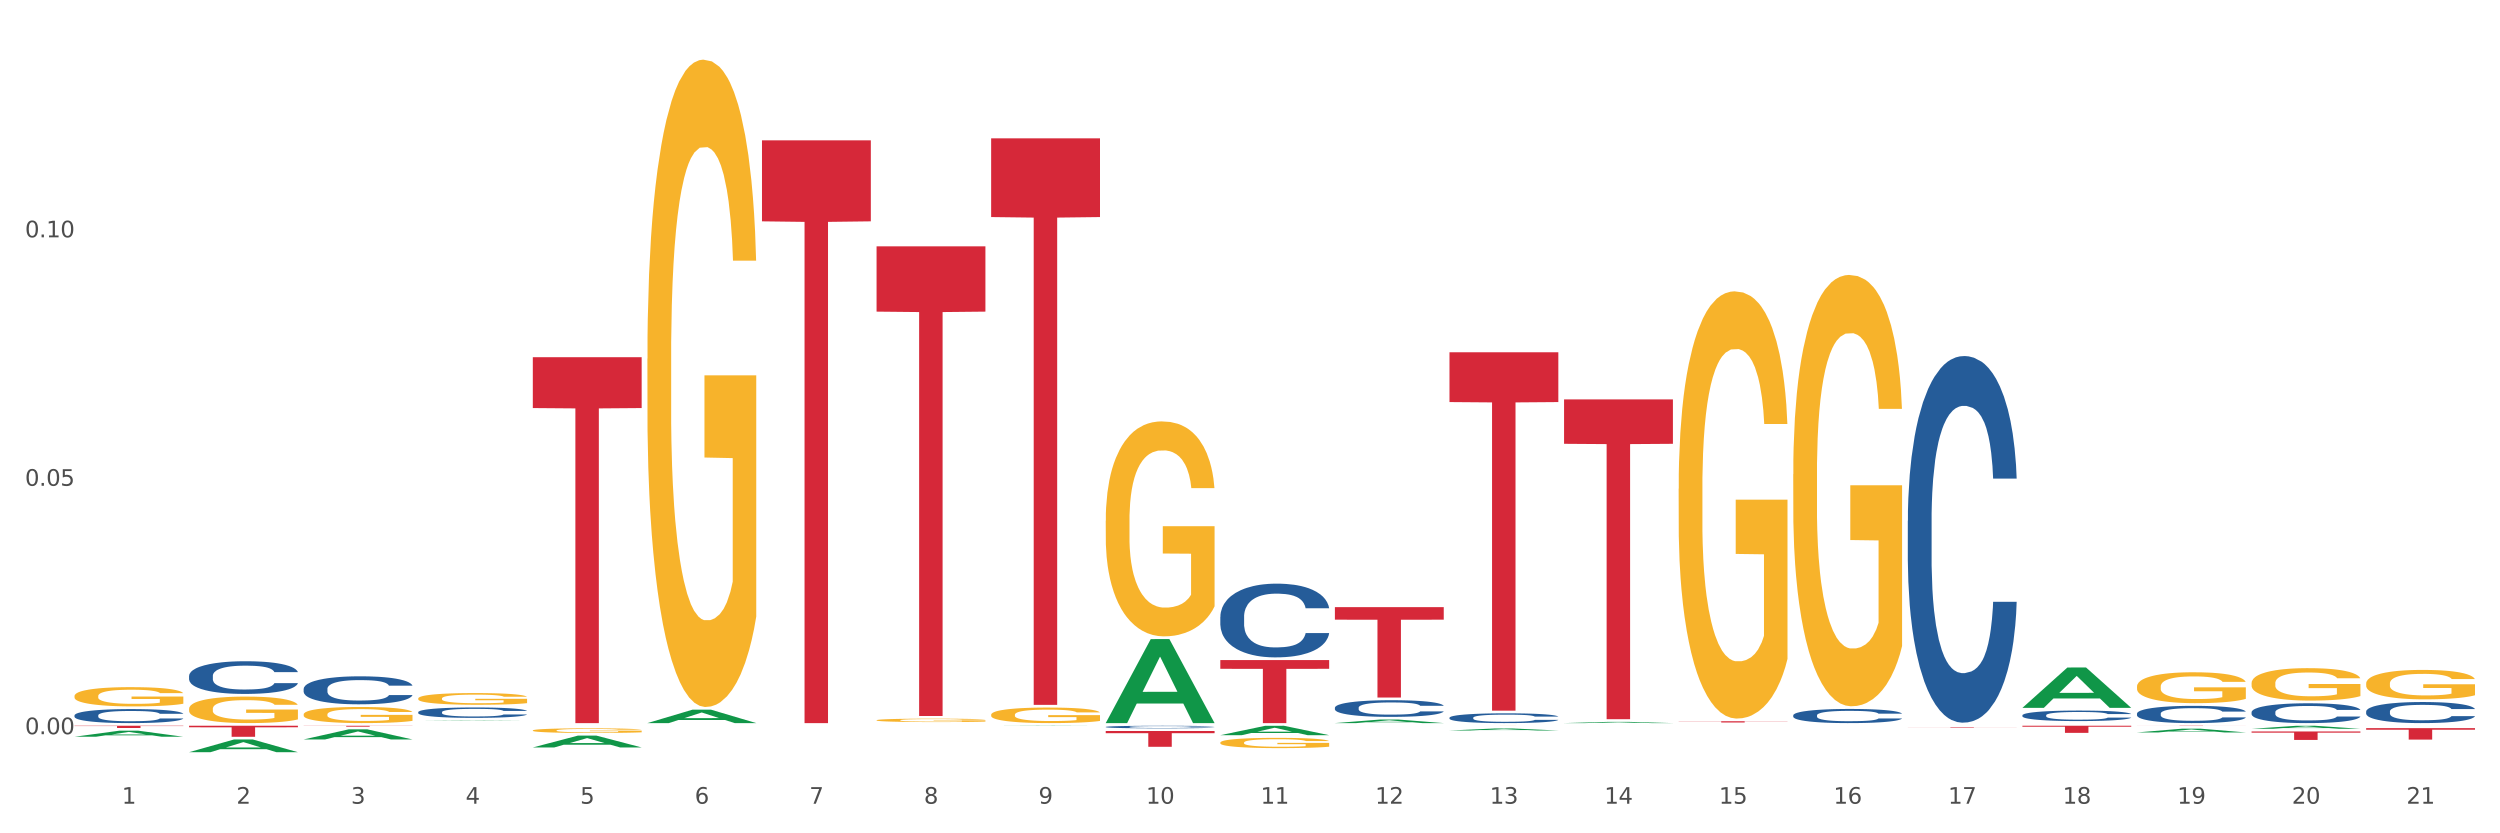 <?xml version="1.0" encoding="utf-8" standalone="no"?>
<!DOCTYPE svg PUBLIC "-//W3C//DTD SVG 1.1//EN"
  "http://www.w3.org/Graphics/SVG/1.1/DTD/svg11.dtd">
<svg xmlns:xlink="http://www.w3.org/1999/xlink" width="1080pt" height="360pt" viewBox="0 0 1080 360" xmlns="http://www.w3.org/2000/svg" version="1.1">
 <rect x="0" y="0" width="1080" height="360" fill="#333333" stroke="none"/>
 <defs>
  <style type="text/css">*{stroke-linejoin: round; stroke-linecap: butt}</style>
 </defs>
 <g id="figure_1">
  <g id="patch_1">
   <path d="M 0 360 
L 1080 360 
L 1080 0 
L 0 0 
z
" style="fill: #ffffff; stroke: #ffffff; stroke-linejoin: miter"/>
  </g>
  <g id="axes_1">
   <g id="matplotlib.axis_1">
    <g id="xtick_1">
     <g id="text_1">
      <!-- 1 -->
      <g style="fill: #4d4d4d" transform="translate(52.633 347.204) scale(0.096 -0.096)">
       <defs>
        <path id="DejaVuSans-31" d="M 794 531 
L 1825 531 
L 1825 4091 
L 703 3866 
L 703 4441 
L 1819 4666 
L 2450 4666 
L 2450 531 
L 3481 531 
L 3481 0 
L 794 0 
L 794 531 
z
" transform="scale(0.016)"/>
       </defs>
       <use xlink:href="#DejaVuSans-31"/>
      </g>
     </g>
    </g>
    <g id="xtick_2">
     <g id="text_2">
      <!-- 2 -->
      <g style="fill: #4d4d4d" transform="translate(102.133 347.204) scale(0.096 -0.096)">
       <defs>
        <path id="DejaVuSans-32" d="M 1228 531 
L 3431 531 
L 3431 0 
L 469 0 
L 469 531 
Q 828 903 1448 1529 
Q 2069 2156 2228 2338 
Q 2531 2678 2651 2914 
Q 2772 3150 2772 3378 
Q 2772 3750 2511 3984 
Q 2250 4219 1831 4219 
Q 1534 4219 1204 4116 
Q 875 4013 500 3803 
L 500 4441 
Q 881 4594 1212 4672 
Q 1544 4750 1819 4750 
Q 2544 4750 2975 4387 
Q 3406 4025 3406 3419 
Q 3406 3131 3298 2873 
Q 3191 2616 2906 2266 
Q 2828 2175 2409 1742 
Q 1991 1309 1228 531 
z
" transform="scale(0.016)"/>
       </defs>
       <use xlink:href="#DejaVuSans-32"/>
      </g>
     </g>
    </g>
    <g id="xtick_3">
     <g id="text_3">
      <!-- 3 -->
      <g style="fill: #4d4d4d" transform="translate(151.633 347.204) scale(0.096 -0.096)">
       <defs>
        <path id="DejaVuSans-33" d="M 2597 2516 
Q 3050 2419 3304 2112 
Q 3559 1806 3559 1356 
Q 3559 666 3084 287 
Q 2609 -91 1734 -91 
Q 1441 -91 1130 -33 
Q 819 25 488 141 
L 488 750 
Q 750 597 1062 519 
Q 1375 441 1716 441 
Q 2309 441 2620 675 
Q 2931 909 2931 1356 
Q 2931 1769 2642 2001 
Q 2353 2234 1838 2234 
L 1294 2234 
L 1294 2753 
L 1863 2753 
Q 2328 2753 2575 2939 
Q 2822 3125 2822 3475 
Q 2822 3834 2567 4026 
Q 2313 4219 1838 4219 
Q 1578 4219 1281 4162 
Q 984 4106 628 3988 
L 628 4550 
Q 988 4650 1302 4700 
Q 1616 4750 1894 4750 
Q 2613 4750 3031 4423 
Q 3450 4097 3450 3541 
Q 3450 3153 3228 2886 
Q 3006 2619 2597 2516 
z
" transform="scale(0.016)"/>
       </defs>
       <use xlink:href="#DejaVuSans-33"/>
      </g>
     </g>
    </g>
    <g id="xtick_4">
     <g id="text_4">
      <!-- 4 -->
      <g style="fill: #4d4d4d" transform="translate(201.133 347.204) scale(0.096 -0.096)">
       <defs>
        <path id="DejaVuSans-34" d="M 2419 4116 
L 825 1625 
L 2419 1625 
L 2419 4116 
z
M 2253 4666 
L 3047 4666 
L 3047 1625 
L 3713 1625 
L 3713 1100 
L 3047 1100 
L 3047 0 
L 2419 0 
L 2419 1100 
L 313 1100 
L 313 1709 
L 2253 4666 
z
" transform="scale(0.016)"/>
       </defs>
       <use xlink:href="#DejaVuSans-34"/>
      </g>
     </g>
    </g>
    <g id="xtick_5">
     <g id="text_5">
      <!-- 5 -->
      <g style="fill: #4d4d4d" transform="translate(250.633 347.204) scale(0.096 -0.096)">
       <defs>
        <path id="DejaVuSans-35" d="M 691 4666 
L 3169 4666 
L 3169 4134 
L 1269 4134 
L 1269 2991 
Q 1406 3038 1543 3061 
Q 1681 3084 1819 3084 
Q 2600 3084 3056 2656 
Q 3513 2228 3513 1497 
Q 3513 744 3044 326 
Q 2575 -91 1722 -91 
Q 1428 -91 1123 -41 
Q 819 9 494 109 
L 494 744 
Q 775 591 1075 516 
Q 1375 441 1709 441 
Q 2250 441 2565 725 
Q 2881 1009 2881 1497 
Q 2881 1984 2565 2268 
Q 2250 2553 1709 2553 
Q 1456 2553 1204 2497 
Q 953 2441 691 2322 
L 691 4666 
z
" transform="scale(0.016)"/>
       </defs>
       <use xlink:href="#DejaVuSans-35"/>
      </g>
     </g>
    </g>
    <g id="xtick_6">
     <g id="text_6">
      <!-- 6 -->
      <g style="fill: #4d4d4d" transform="translate(300.134 347.204) scale(0.096 -0.096)">
       <defs>
        <path id="DejaVuSans-36" d="M 2113 2584 
Q 1688 2584 1439 2293 
Q 1191 2003 1191 1497 
Q 1191 994 1439 701 
Q 1688 409 2113 409 
Q 2538 409 2786 701 
Q 3034 994 3034 1497 
Q 3034 2003 2786 2293 
Q 2538 2584 2113 2584 
z
M 3366 4563 
L 3366 3988 
Q 3128 4100 2886 4159 
Q 2644 4219 2406 4219 
Q 1781 4219 1451 3797 
Q 1122 3375 1075 2522 
Q 1259 2794 1537 2939 
Q 1816 3084 2150 3084 
Q 2853 3084 3261 2657 
Q 3669 2231 3669 1497 
Q 3669 778 3244 343 
Q 2819 -91 2113 -91 
Q 1303 -91 875 529 
Q 447 1150 447 2328 
Q 447 3434 972 4092 
Q 1497 4750 2381 4750 
Q 2619 4750 2861 4703 
Q 3103 4656 3366 4563 
z
" transform="scale(0.016)"/>
       </defs>
       <use xlink:href="#DejaVuSans-36"/>
      </g>
     </g>
    </g>
    <g id="xtick_7">
     <g id="text_7">
      <!-- 7 -->
      <g style="fill: #4d4d4d" transform="translate(349.634 347.204) scale(0.096 -0.096)">
       <defs>
        <path id="DejaVuSans-37" d="M 525 4666 
L 3525 4666 
L 3525 4397 
L 1831 0 
L 1172 0 
L 2766 4134 
L 525 4134 
L 525 4666 
z
" transform="scale(0.016)"/>
       </defs>
       <use xlink:href="#DejaVuSans-37"/>
      </g>
     </g>
    </g>
    <g id="xtick_8">
     <g id="text_8">
      <!-- 8 -->
      <g style="fill: #4d4d4d" transform="translate(399.134 347.204) scale(0.096 -0.096)">
       <defs>
        <path id="DejaVuSans-38" d="M 2034 2216 
Q 1584 2216 1326 1975 
Q 1069 1734 1069 1313 
Q 1069 891 1326 650 
Q 1584 409 2034 409 
Q 2484 409 2743 651 
Q 3003 894 3003 1313 
Q 3003 1734 2745 1975 
Q 2488 2216 2034 2216 
z
M 1403 2484 
Q 997 2584 770 2862 
Q 544 3141 544 3541 
Q 544 4100 942 4425 
Q 1341 4750 2034 4750 
Q 2731 4750 3128 4425 
Q 3525 4100 3525 3541 
Q 3525 3141 3298 2862 
Q 3072 2584 2669 2484 
Q 3125 2378 3379 2068 
Q 3634 1759 3634 1313 
Q 3634 634 3220 271 
Q 2806 -91 2034 -91 
Q 1263 -91 848 271 
Q 434 634 434 1313 
Q 434 1759 690 2068 
Q 947 2378 1403 2484 
z
M 1172 3481 
Q 1172 3119 1398 2916 
Q 1625 2713 2034 2713 
Q 2441 2713 2670 2916 
Q 2900 3119 2900 3481 
Q 2900 3844 2670 4047 
Q 2441 4250 2034 4250 
Q 1625 4250 1398 4047 
Q 1172 3844 1172 3481 
z
" transform="scale(0.016)"/>
       </defs>
       <use xlink:href="#DejaVuSans-38"/>
      </g>
     </g>
    </g>
    <g id="xtick_9">
     <g id="text_9">
      <!-- 9 -->
      <g style="fill: #4d4d4d" transform="translate(448.634 347.204) scale(0.096 -0.096)">
       <defs>
        <path id="DejaVuSans-39" d="M 703 97 
L 703 672 
Q 941 559 1184 500 
Q 1428 441 1663 441 
Q 2288 441 2617 861 
Q 2947 1281 2994 2138 
Q 2813 1869 2534 1725 
Q 2256 1581 1919 1581 
Q 1219 1581 811 2004 
Q 403 2428 403 3163 
Q 403 3881 828 4315 
Q 1253 4750 1959 4750 
Q 2769 4750 3195 4129 
Q 3622 3509 3622 2328 
Q 3622 1225 3098 567 
Q 2575 -91 1691 -91 
Q 1453 -91 1209 -44 
Q 966 3 703 97 
z
M 1959 2075 
Q 2384 2075 2632 2365 
Q 2881 2656 2881 3163 
Q 2881 3666 2632 3958 
Q 2384 4250 1959 4250 
Q 1534 4250 1286 3958 
Q 1038 3666 1038 3163 
Q 1038 2656 1286 2365 
Q 1534 2075 1959 2075 
z
" transform="scale(0.016)"/>
       </defs>
       <use xlink:href="#DejaVuSans-39"/>
      </g>
     </g>
    </g>
    <g id="xtick_10">
     <g id="text_10">
      <!-- 10 -->
      <g style="fill: #4d4d4d" transform="translate(495.079 347.204) scale(0.096 -0.096)">
       <defs>
        <path id="DejaVuSans-30" d="M 2034 4250 
Q 1547 4250 1301 3770 
Q 1056 3291 1056 2328 
Q 1056 1369 1301 889 
Q 1547 409 2034 409 
Q 2525 409 2770 889 
Q 3016 1369 3016 2328 
Q 3016 3291 2770 3770 
Q 2525 4250 2034 4250 
z
M 2034 4750 
Q 2819 4750 3233 4129 
Q 3647 3509 3647 2328 
Q 3647 1150 3233 529 
Q 2819 -91 2034 -91 
Q 1250 -91 836 529 
Q 422 1150 422 2328 
Q 422 3509 836 4129 
Q 1250 4750 2034 4750 
z
" transform="scale(0.016)"/>
       </defs>
       <use xlink:href="#DejaVuSans-31"/>
       <use xlink:href="#DejaVuSans-30" transform="translate(63.623 0)"/>
      </g>
     </g>
    </g>
    <g id="xtick_11">
     <g id="text_11">
      <!-- 11 -->
      <g style="fill: #4d4d4d" transform="translate(544.58 347.204) scale(0.096 -0.096)">
       <use xlink:href="#DejaVuSans-31"/>
       <use xlink:href="#DejaVuSans-31" transform="translate(63.623 0)"/>
      </g>
     </g>
    </g>
    <g id="xtick_12">
     <g id="text_12">
      <!-- 12 -->
      <g style="fill: #4d4d4d" transform="translate(594.08 347.204) scale(0.096 -0.096)">
       <use xlink:href="#DejaVuSans-31"/>
       <use xlink:href="#DejaVuSans-32" transform="translate(63.623 0)"/>
      </g>
     </g>
    </g>
    <g id="xtick_13">
     <g id="text_13">
      <!-- 13 -->
      <g style="fill: #4d4d4d" transform="translate(643.58 347.204) scale(0.096 -0.096)">
       <use xlink:href="#DejaVuSans-31"/>
       <use xlink:href="#DejaVuSans-33" transform="translate(63.623 0)"/>
      </g>
     </g>
    </g>
    <g id="xtick_14">
     <g id="text_14">
      <!-- 14 -->
      <g style="fill: #4d4d4d" transform="translate(693.08 347.204) scale(0.096 -0.096)">
       <use xlink:href="#DejaVuSans-31"/>
       <use xlink:href="#DejaVuSans-34" transform="translate(63.623 0)"/>
      </g>
     </g>
    </g>
    <g id="xtick_15">
     <g id="text_15">
      <!-- 15 -->
      <g style="fill: #4d4d4d" transform="translate(742.58 347.204) scale(0.096 -0.096)">
       <use xlink:href="#DejaVuSans-31"/>
       <use xlink:href="#DejaVuSans-35" transform="translate(63.623 0)"/>
      </g>
     </g>
    </g>
    <g id="xtick_16">
     <g id="text_16">
      <!-- 16 -->
      <g style="fill: #4d4d4d" transform="translate(792.08 347.204) scale(0.096 -0.096)">
       <use xlink:href="#DejaVuSans-31"/>
       <use xlink:href="#DejaVuSans-36" transform="translate(63.623 0)"/>
      </g>
     </g>
    </g>
    <g id="xtick_17">
     <g id="text_17">
      <!-- 17 -->
      <g style="fill: #4d4d4d" transform="translate(841.58 347.204) scale(0.096 -0.096)">
       <use xlink:href="#DejaVuSans-31"/>
       <use xlink:href="#DejaVuSans-37" transform="translate(63.623 0)"/>
      </g>
     </g>
    </g>
    <g id="xtick_18">
     <g id="text_18">
      <!-- 18 -->
      <g style="fill: #4d4d4d" transform="translate(891.08 347.204) scale(0.096 -0.096)">
       <use xlink:href="#DejaVuSans-31"/>
       <use xlink:href="#DejaVuSans-38" transform="translate(63.623 0)"/>
      </g>
     </g>
    </g>
    <g id="xtick_19">
     <g id="text_19">
      <!-- 19 -->
      <g style="fill: #4d4d4d" transform="translate(940.58 347.204) scale(0.096 -0.096)">
       <use xlink:href="#DejaVuSans-31"/>
       <use xlink:href="#DejaVuSans-39" transform="translate(63.623 0)"/>
      </g>
     </g>
    </g>
    <g id="xtick_20">
     <g id="text_20">
      <!-- 20 -->
      <g style="fill: #4d4d4d" transform="translate(990.08 347.204) scale(0.096 -0.096)">
       <use xlink:href="#DejaVuSans-32"/>
       <use xlink:href="#DejaVuSans-30" transform="translate(63.623 0)"/>
      </g>
     </g>
    </g>
    <g id="xtick_21">
     <g id="text_21">
      <!-- 21 -->
      <g style="fill: #4d4d4d" transform="translate(1039.58 347.204) scale(0.096 -0.096)">
       <use xlink:href="#DejaVuSans-32"/>
       <use xlink:href="#DejaVuSans-31" transform="translate(63.623 0)"/>
      </g>
     </g>
    </g>
    <g id="xtick_22"/>
    <g id="xtick_23"/>
    <g id="xtick_24"/>
    <g id="xtick_25"/>
    <g id="xtick_26"/>
    <g id="xtick_27"/>
    <g id="xtick_28"/>
    <g id="xtick_29"/>
    <g id="xtick_30"/>
    <g id="xtick_31"/>
    <g id="xtick_32"/>
    <g id="xtick_33"/>
    <g id="xtick_34"/>
    <g id="xtick_35"/>
    <g id="xtick_36"/>
    <g id="xtick_37"/>
    <g id="xtick_38"/>
    <g id="xtick_39"/>
    <g id="xtick_40"/>
    <g id="xtick_41"/>
   </g>
   <g id="matplotlib.axis_2">
    <g id="ytick_1">
     <g id="text_22">
      <!-- 0.00 -->
      <g style="fill: #4d4d4d" transform="translate(10.8 317.179) scale(0.096 -0.096)">
       <defs>
        <path id="DejaVuSans-2e" d="M 684 794 
L 1344 794 
L 1344 0 
L 684 0 
L 684 794 
z
" transform="scale(0.016)"/>
       </defs>
       <use xlink:href="#DejaVuSans-30"/>
       <use xlink:href="#DejaVuSans-2e" transform="translate(63.623 0)"/>
       <use xlink:href="#DejaVuSans-30" transform="translate(95.41 0)"/>
       <use xlink:href="#DejaVuSans-30" transform="translate(159.033 0)"/>
      </g>
     </g>
    </g>
    <g id="ytick_2">
     <g id="text_23">
      <!-- 0.05 -->
      <g style="fill: #4d4d4d" transform="translate(10.8 209.854) scale(0.096 -0.096)">
       <use xlink:href="#DejaVuSans-30"/>
       <use xlink:href="#DejaVuSans-2e" transform="translate(63.623 0)"/>
       <use xlink:href="#DejaVuSans-30" transform="translate(95.41 0)"/>
       <use xlink:href="#DejaVuSans-35" transform="translate(159.033 0)"/>
      </g>
     </g>
    </g>
    <g id="ytick_3">
     <g id="text_24">
      <!-- 0.10 -->
      <g style="fill: #4d4d4d" transform="translate(10.8 102.529) scale(0.096 -0.096)">
       <use xlink:href="#DejaVuSans-30"/>
       <use xlink:href="#DejaVuSans-2e" transform="translate(63.623 0)"/>
       <use xlink:href="#DejaVuSans-31" transform="translate(95.41 0)"/>
       <use xlink:href="#DejaVuSans-30" transform="translate(159.033 0)"/>
      </g>
     </g>
    </g>
    <g id="ytick_4"/>
    <g id="ytick_5"/>
    <g id="ytick_6"/>
   </g>
   <g id="PolyCollection_1">
    <path d="M 1022.175 314.556 
L 1069.2 314.556 
L 1069.2 315.242 
L 1050.702 315.247 
L 1050.702 319.496 
L 1040.562 319.496 
L 1040.562 315.247 
L 1022.175 315.242 
L 1022.175 314.561 
L 1022.175 314.556 
z
" clip-path="url(#p36becab5b5)" style="fill: #d62839"/>
    <path d="M 972.675 315.995 
L 1019.7 315.995 
L 1019.7 316.504 
L 1001.202 316.508 
L 1001.202 319.661 
L 991.062 319.661 
L 991.062 316.508 
L 972.675 316.504 
L 972.675 315.998 
L 972.675 315.995 
z
" clip-path="url(#p36becab5b5)" style="fill: #d62839"/>
    <path d="M 477.675 315.791 
L 524.7 315.791 
L 524.7 316.739 
L 506.202 316.745 
L 506.202 322.614 
L 496.062 322.614 
L 496.062 316.745 
L 477.675 316.739 
L 477.675 315.797 
L 477.675 315.791 
z
" clip-path="url(#p36becab5b5)" style="fill: #d62839"/>
    <path d="M 428.175 59.757 
L 475.2 59.757 
L 475.2 93.77 
L 456.702 94 
L 456.702 304.511 
L 446.562 304.511 
L 446.562 94 
L 428.175 93.77 
L 428.175 59.987 
L 428.175 59.757 
z
" clip-path="url(#p36becab5b5)" style="fill: #d62839"/>
    <path d="M 873.675 313.531 
L 920.7 313.531 
L 920.7 313.956 
L 902.202 313.959 
L 902.202 316.587 
L 892.062 316.587 
L 892.062 313.959 
L 873.675 313.956 
L 873.675 313.534 
L 873.675 313.531 
z
" clip-path="url(#p36becab5b5)" style="fill: #d62839"/>
    <path d="M 923.175 313.531 
L 970.2 313.531 
L 970.2 313.546 
L 951.702 313.546 
L 951.702 313.639 
L 941.562 313.639 
L 941.562 313.546 
L 923.175 313.546 
L 923.175 313.532 
L 923.175 313.531 
z
" clip-path="url(#p36becab5b5)" style="fill: #d62839"/>
    <path d="M 725.175 311.577 
L 772.2 311.577 
L 772.2 311.652 
L 753.702 311.653 
L 753.702 312.116 
L 743.562 312.116 
L 743.562 311.653 
L 725.175 311.652 
L 725.175 311.578 
L 725.175 311.577 
z
" clip-path="url(#p36becab5b5)" style="fill: #d62839"/>
    <path d="M 824.175 314.161 
L 871.2 314.161 
L 871.2 314.191 
L 852.702 314.191 
L 852.702 314.376 
L 842.562 314.376 
L 842.562 314.191 
L 824.175 314.191 
L 824.175 314.161 
L 824.175 314.161 
z
" clip-path="url(#p36becab5b5)" style="fill: #d62839"/>
    <path d="M 576.675 262.272 
L 623.7 262.272 
L 623.7 267.7 
L 605.202 267.737 
L 605.202 301.332 
L 595.062 301.332 
L 595.062 267.737 
L 576.675 267.7 
L 576.675 262.309 
L 576.675 262.272 
z
" clip-path="url(#p36becab5b5)" style="fill: #d62839"/>
    <path d="M 527.175 285.144 
L 574.2 285.144 
L 574.2 288.929 
L 555.702 288.955 
L 555.702 312.38 
L 545.562 312.38 
L 545.562 288.955 
L 527.175 288.929 
L 527.175 285.17 
L 527.175 285.144 
z
" clip-path="url(#p36becab5b5)" style="fill: #d62839"/>
    <path d="M 675.675 172.527 
L 722.7 172.527 
L 722.7 191.726 
L 704.202 191.856 
L 704.202 310.683 
L 694.062 310.683 
L 694.062 191.856 
L 675.675 191.726 
L 675.675 172.657 
L 675.675 172.527 
z
" clip-path="url(#p36becab5b5)" style="fill: #d62839"/>
    <path d="M 626.175 152.178 
L 673.2 152.178 
L 673.2 173.693 
L 654.702 173.839 
L 654.702 307 
L 644.562 307 
L 644.562 173.839 
L 626.175 173.693 
L 626.175 152.324 
L 626.175 152.178 
z
" clip-path="url(#p36becab5b5)" style="fill: #d62839"/>
    <path d="M 131.175 313.531 
L 178.2 313.531 
L 178.2 313.586 
L 159.702 313.586 
L 159.702 313.924 
L 149.562 313.924 
L 149.562 313.586 
L 131.175 313.586 
L 131.175 313.532 
L 131.175 313.531 
z
" clip-path="url(#p36becab5b5)" style="fill: #d62839"/>
    <path d="M 230.175 154.314 
L 277.2 154.314 
L 277.2 176.28 
L 258.702 176.428 
L 258.702 312.38 
L 248.562 312.38 
L 248.562 176.428 
L 230.175 176.28 
L 230.175 154.462 
L 230.175 154.314 
z
" clip-path="url(#p36becab5b5)" style="fill: #d62839"/>
    <path d="M 32.175 313.531 
L 79.2 313.531 
L 79.2 313.665 
L 60.702 313.666 
L 60.702 314.495 
L 50.562 314.495 
L 50.562 313.666 
L 32.175 313.665 
L 32.175 313.532 
L 32.175 313.531 
z
" clip-path="url(#p36becab5b5)" style="fill: #d62839"/>
    <path d="M 81.675 313.531 
L 128.7 313.531 
L 128.7 314.193 
L 110.202 314.197 
L 110.202 318.289 
L 100.062 318.289 
L 100.062 314.197 
L 81.675 314.193 
L 81.675 313.536 
L 81.675 313.531 
z
" clip-path="url(#p36becab5b5)" style="fill: #d62839"/>
    <path d="M 378.675 106.428 
L 425.7 106.428 
L 425.7 134.622 
L 407.202 134.812 
L 407.202 309.308 
L 397.062 309.308 
L 397.062 134.812 
L 378.675 134.622 
L 378.675 106.619 
L 378.675 106.428 
z
" clip-path="url(#p36becab5b5)" style="fill: #d62839"/>
    <path d="M 329.175 60.632 
L 376.2 60.632 
L 376.2 95.617 
L 357.702 95.853 
L 357.702 312.38 
L 347.562 312.38 
L 347.562 95.853 
L 329.175 95.617 
L 329.175 60.869 
L 329.175 60.632 
z
" clip-path="url(#p36becab5b5)" style="fill: #d62839"/>
    <path d="M 774.675 309.013 
L 774.731 309.008 
L 774.731 308.852 
L 774.897 308.639 
L 775.509 308.248 
L 776.287 307.953 
L 777.621 307.606 
L 778.344 307.461 
L 779.289 307.299 
L 781.234 307.037 
L 783.457 306.814 
L 785.014 306.691 
L 786.181 306.613 
L 788.794 306.473 
L 790.294 306.412 
L 791.851 306.361 
L 793.185 306.328 
L 795.408 306.289 
L 797.187 306.272 
L 799.244 306.266 
L 800.967 306.272 
L 803.246 306.294 
L 806.581 306.361 
L 807.859 306.4 
L 809.582 306.467 
L 811.361 306.557 
L 812.806 306.646 
L 814.474 306.774 
L 816.197 306.942 
L 817.865 307.154 
L 819.032 307.35 
L 819.977 307.556 
L 820.811 307.807 
L 821.422 308.081 
L 821.7 308.31 
L 811.528 308.31 
L 811.25 308.103 
L 810.694 307.88 
L 810.138 307.729 
L 809.527 307.606 
L 808.582 307.467 
L 807.748 307.377 
L 806.359 307.271 
L 805.08 307.204 
L 804.024 307.165 
L 802.745 307.132 
L 800.022 307.098 
L 798.076 307.098 
L 796.853 307.109 
L 795.353 307.137 
L 794.074 307.176 
L 792.573 307.243 
L 791.406 307.316 
L 790.239 307.411 
L 789.572 307.478 
L 788.571 307.601 
L 787.904 307.701 
L 787.015 307.874 
L 786.515 307.997 
L 785.625 308.315 
L 785.236 308.55 
L 785.069 308.712 
L 784.958 308.891 
L 784.958 309.762 
L 785.292 310.152 
L 785.57 310.32 
L 786.014 310.51 
L 786.848 310.756 
L 788.071 310.996 
L 789.349 311.169 
L 790.406 311.275 
L 791.406 311.353 
L 792.407 311.414 
L 793.63 311.47 
L 794.63 311.504 
L 796.131 311.537 
L 797.91 311.554 
L 799.299 311.554 
L 802.134 311.526 
L 803.413 311.498 
L 804.635 311.459 
L 805.969 311.398 
L 807.026 311.331 
L 807.637 311.28 
L 808.638 311.174 
L 809.416 311.063 
L 810.083 310.934 
L 810.527 310.823 
L 811.028 310.655 
L 811.417 310.465 
L 811.528 310.365 
L 821.7 310.365 
L 821.478 310.566 
L 821.089 310.761 
L 820.31 311.024 
L 819.699 311.174 
L 818.754 311.359 
L 817.753 311.515 
L 816.364 311.688 
L 815.085 311.816 
L 813.751 311.928 
L 812.306 312.029 
L 809.694 312.168 
L 808.749 312.207 
L 806.748 312.274 
L 805.191 312.313 
L 802.912 312.352 
L 800.578 312.375 
L 798.132 312.38 
L 795.964 312.369 
L 793.574 312.336 
L 792.073 312.302 
L 790.406 312.252 
L 788.46 312.174 
L 786.626 312.079 
L 784.903 311.967 
L 783.291 311.839 
L 781.79 311.694 
L 779.844 311.453 
L 778.399 311.219 
L 777.343 311.001 
L 776.62 310.817 
L 775.898 310.582 
L 775.509 310.42 
L 774.897 310.03 
L 774.675 309.667 
L 774.675 309.013 
z
" clip-path="url(#p36becab5b5)" style="fill: #255c99"/>
    <path d="M 32.175 318.272 
L 32.223 318.269 
L 51.615 315.648 
L 59.663 315.646 
L 79.2 318.277 
L 69.892 318.277 
L 65.674 317.664 
L 45.652 317.664 
L 45.507 317.674 
L 41.435 318.277 
L 32.175 318.277 
L 32.175 318.272 
L 48.173 317.298 
L 63.153 317.296 
L 55.736 316.206 
L 55.639 316.202 
L 55.542 316.209 
L 48.125 317.296 
L 48.173 317.298 
L 32.175 318.272 
z
" clip-path="url(#p36becab5b5)" style="fill: #109648"/>
    <path d="M 81.675 324.939 
L 81.723 324.934 
L 101.115 319.445 
L 109.163 319.44 
L 128.7 324.95 
L 119.392 324.95 
L 115.174 323.667 
L 95.152 323.667 
L 95.007 323.687 
L 90.935 324.95 
L 81.675 324.95 
L 81.675 324.939 
L 97.673 322.901 
L 112.653 322.896 
L 105.236 320.614 
L 105.139 320.604 
L 105.042 320.619 
L 97.625 322.896 
L 97.673 322.901 
L 81.675 324.939 
z
" clip-path="url(#p36becab5b5)" style="fill: #109648"/>
    <path d="M 923.175 296.589 
L 923.231 296.576 
L 923.231 296.137 
L 923.342 295.759 
L 923.897 294.845 
L 924.73 294.089 
L 925.34 293.687 
L 925.951 293.358 
L 926.673 293.028 
L 927.561 292.687 
L 929.171 292.187 
L 930.17 291.931 
L 931.392 291.663 
L 933.613 291.273 
L 935.223 291.053 
L 936.888 290.871 
L 939.609 290.651 
L 941.385 290.554 
L 943.273 290.48 
L 945.549 290.432 
L 947.27 290.419 
L 951.046 290.456 
L 954.266 290.566 
L 955.82 290.651 
L 957.819 290.797 
L 958.874 290.895 
L 960.595 291.09 
L 962.372 291.346 
L 963.593 291.565 
L 965.425 291.98 
L 966.813 292.395 
L 968.09 292.907 
L 968.756 293.26 
L 969.256 293.589 
L 969.7 293.967 
L 970.144 294.565 
L 960.151 294.565 
L 959.762 294.138 
L 959.152 293.736 
L 958.263 293.345 
L 957.486 293.102 
L 956.154 292.797 
L 954.932 292.602 
L 953.655 292.455 
L 952.101 292.334 
L 950.879 292.273 
L 949.158 292.224 
L 945.771 292.236 
L 943.495 292.334 
L 941.941 292.455 
L 940.941 292.565 
L 940.053 292.687 
L 939.054 292.858 
L 937.888 293.114 
L 937.055 293.345 
L 936.222 293.638 
L 935.556 293.931 
L 934.945 294.272 
L 934.445 294.638 
L 934.057 295.016 
L 933.724 295.479 
L 933.446 296.247 
L 933.446 297.917 
L 933.557 298.295 
L 933.835 298.795 
L 934.168 299.173 
L 934.723 299.624 
L 935.223 299.929 
L 936.167 300.368 
L 937.221 300.734 
L 938.054 300.965 
L 938.887 301.16 
L 940.331 301.429 
L 941.941 301.648 
L 943.329 301.782 
L 945.216 301.904 
L 946.493 301.953 
L 947.604 301.977 
L 950.324 301.977 
L 952.267 301.941 
L 954.432 301.855 
L 956.098 301.746 
L 957.486 301.612 
L 959.041 301.392 
L 960.04 301.185 
L 960.04 298.637 
L 947.826 298.625 
L 947.826 296.93 
L 970.2 296.93 
L 970.2 301.904 
L 969.256 302.16 
L 968.201 302.392 
L 967.091 302.599 
L 965.425 302.855 
L 963.427 303.099 
L 961.65 303.27 
L 959.762 303.416 
L 957.542 303.55 
L 954.655 303.672 
L 952.878 303.721 
L 950.657 303.757 
L 948.048 303.77 
L 945.771 303.745 
L 943.551 303.684 
L 941.219 303.574 
L 938.943 303.416 
L 937.221 303.258 
L 935.5 303.062 
L 933.668 302.806 
L 932.225 302.563 
L 931.114 302.343 
L 929.893 302.063 
L 928.56 301.697 
L 927.561 301.368 
L 926.673 301.026 
L 925.729 300.587 
L 925.063 300.21 
L 924.396 299.734 
L 924.008 299.38 
L 923.564 298.832 
L 923.231 298.064 
L 923.175 296.589 
z
" clip-path="url(#p36becab5b5)" style="fill: #f7b32b"/>
    <path d="M 1022.175 295.279 
L 1022.231 295.267 
L 1022.231 294.849 
L 1022.342 294.489 
L 1022.897 293.617 
L 1023.73 292.897 
L 1024.34 292.514 
L 1024.951 292.2 
L 1025.673 291.886 
L 1026.561 291.561 
L 1028.171 291.085 
L 1029.17 290.841 
L 1030.392 290.585 
L 1032.613 290.213 
L 1034.223 290.004 
L 1035.888 289.83 
L 1038.609 289.621 
L 1040.385 289.528 
L 1042.273 289.458 
L 1044.549 289.412 
L 1046.27 289.4 
L 1050.046 289.435 
L 1053.266 289.54 
L 1054.82 289.621 
L 1056.819 289.76 
L 1057.874 289.853 
L 1059.595 290.039 
L 1061.372 290.283 
L 1062.593 290.492 
L 1064.425 290.887 
L 1065.813 291.282 
L 1067.09 291.77 
L 1067.756 292.107 
L 1068.256 292.421 
L 1068.7 292.781 
L 1069.144 293.35 
L 1059.151 293.35 
L 1058.762 292.944 
L 1058.152 292.56 
L 1057.263 292.188 
L 1056.486 291.956 
L 1055.154 291.666 
L 1053.932 291.48 
L 1052.655 291.34 
L 1051.101 291.224 
L 1049.879 291.166 
L 1048.158 291.12 
L 1044.771 291.131 
L 1042.495 291.224 
L 1040.941 291.34 
L 1039.941 291.445 
L 1039.053 291.561 
L 1038.054 291.724 
L 1036.888 291.968 
L 1036.055 292.188 
L 1035.222 292.467 
L 1034.556 292.746 
L 1033.945 293.071 
L 1033.445 293.42 
L 1033.057 293.78 
L 1032.724 294.222 
L 1032.446 294.953 
L 1032.446 296.545 
L 1032.557 296.905 
L 1032.835 297.382 
L 1033.168 297.742 
L 1033.723 298.172 
L 1034.223 298.462 
L 1035.167 298.88 
L 1036.221 299.229 
L 1037.054 299.45 
L 1037.887 299.635 
L 1039.331 299.891 
L 1040.941 300.1 
L 1042.329 300.228 
L 1044.216 300.344 
L 1045.493 300.391 
L 1046.604 300.414 
L 1049.324 300.414 
L 1051.267 300.379 
L 1053.432 300.298 
L 1055.098 300.193 
L 1056.486 300.065 
L 1058.041 299.856 
L 1059.04 299.659 
L 1059.04 297.231 
L 1046.826 297.219 
L 1046.826 295.604 
L 1069.2 295.604 
L 1069.2 300.344 
L 1068.256 300.588 
L 1067.201 300.809 
L 1066.091 301.006 
L 1064.425 301.25 
L 1062.427 301.483 
L 1060.65 301.645 
L 1058.762 301.785 
L 1056.542 301.912 
L 1053.655 302.029 
L 1051.878 302.075 
L 1049.657 302.11 
L 1047.048 302.122 
L 1044.771 302.098 
L 1042.551 302.04 
L 1040.219 301.936 
L 1037.943 301.785 
L 1036.221 301.634 
L 1034.5 301.448 
L 1032.668 301.204 
L 1031.225 300.971 
L 1030.114 300.762 
L 1028.893 300.495 
L 1027.56 300.147 
L 1026.561 299.833 
L 1025.673 299.508 
L 1024.729 299.089 
L 1024.063 298.729 
L 1023.396 298.276 
L 1023.008 297.939 
L 1022.564 297.416 
L 1022.231 296.684 
L 1022.175 295.279 
z
" clip-path="url(#p36becab5b5)" style="fill: #f7b32b"/>
    <path d="M 972.675 295.122 
L 972.731 295.11 
L 972.731 294.649 
L 972.842 294.252 
L 973.397 293.291 
L 974.23 292.497 
L 974.84 292.075 
L 975.451 291.729 
L 976.173 291.383 
L 977.061 291.025 
L 978.671 290.5 
L 979.67 290.231 
L 980.892 289.949 
L 983.113 289.539 
L 984.723 289.309 
L 986.388 289.117 
L 989.109 288.886 
L 990.885 288.784 
L 992.773 288.707 
L 995.049 288.656 
L 996.77 288.643 
L 1000.546 288.681 
L 1003.766 288.797 
L 1005.32 288.886 
L 1007.319 289.04 
L 1008.374 289.142 
L 1010.095 289.347 
L 1011.872 289.616 
L 1013.093 289.847 
L 1014.925 290.282 
L 1016.313 290.717 
L 1017.59 291.255 
L 1018.256 291.627 
L 1018.756 291.972 
L 1019.2 292.369 
L 1019.644 292.997 
L 1009.651 292.997 
L 1009.262 292.549 
L 1008.652 292.126 
L 1007.763 291.716 
L 1006.986 291.46 
L 1005.654 291.14 
L 1004.432 290.935 
L 1003.155 290.781 
L 1001.601 290.653 
L 1000.379 290.589 
L 998.658 290.538 
L 995.271 290.551 
L 992.995 290.653 
L 991.441 290.781 
L 990.441 290.897 
L 989.553 291.025 
L 988.554 291.204 
L 987.388 291.473 
L 986.555 291.716 
L 985.722 292.024 
L 985.056 292.331 
L 984.445 292.689 
L 983.945 293.074 
L 983.557 293.471 
L 983.224 293.957 
L 982.946 294.764 
L 982.946 296.518 
L 983.057 296.915 
L 983.335 297.44 
L 983.668 297.837 
L 984.223 298.311 
L 984.723 298.631 
L 985.667 299.092 
L 986.721 299.476 
L 987.554 299.719 
L 988.387 299.924 
L 989.831 300.206 
L 991.441 300.437 
L 992.829 300.577 
L 994.716 300.705 
L 995.993 300.757 
L 997.104 300.782 
L 999.824 300.782 
L 1001.767 300.744 
L 1003.932 300.654 
L 1005.598 300.539 
L 1006.986 300.398 
L 1008.541 300.168 
L 1009.54 299.95 
L 1009.54 297.274 
L 997.326 297.261 
L 997.326 295.481 
L 1019.7 295.481 
L 1019.7 300.705 
L 1018.756 300.974 
L 1017.701 301.218 
L 1016.591 301.435 
L 1014.925 301.704 
L 1012.927 301.96 
L 1011.15 302.14 
L 1009.262 302.293 
L 1007.042 302.434 
L 1004.155 302.562 
L 1002.378 302.613 
L 1000.157 302.652 
L 997.548 302.665 
L 995.271 302.639 
L 993.051 302.575 
L 990.719 302.46 
L 988.443 302.293 
L 986.721 302.127 
L 985 301.922 
L 983.168 301.653 
L 981.725 301.397 
L 980.614 301.166 
L 979.393 300.872 
L 978.06 300.488 
L 977.061 300.142 
L 976.173 299.783 
L 975.229 299.322 
L 974.563 298.926 
L 973.896 298.426 
L 973.508 298.055 
L 973.064 297.479 
L 972.731 296.672 
L 972.675 295.122 
z
" clip-path="url(#p36becab5b5)" style="fill: #f7b32b"/>
    <path d="M 32.175 300.694 
L 32.231 300.686 
L 32.231 300.412 
L 32.342 300.176 
L 32.897 299.606 
L 33.73 299.134 
L 34.34 298.883 
L 34.951 298.678 
L 35.673 298.473 
L 36.561 298.26 
L 38.171 297.948 
L 39.17 297.788 
L 40.392 297.621 
L 42.613 297.378 
L 44.223 297.241 
L 45.888 297.127 
L 48.609 296.99 
L 50.385 296.929 
L 52.273 296.883 
L 54.549 296.853 
L 56.27 296.845 
L 60.046 296.868 
L 63.266 296.936 
L 64.82 296.99 
L 66.819 297.081 
L 67.874 297.142 
L 69.595 297.263 
L 71.372 297.423 
L 72.593 297.56 
L 74.425 297.819 
L 75.813 298.077 
L 77.09 298.397 
L 77.756 298.617 
L 78.256 298.823 
L 78.7 299.058 
L 79.144 299.431 
L 69.151 299.431 
L 68.762 299.165 
L 68.152 298.914 
L 67.263 298.671 
L 66.486 298.518 
L 65.154 298.328 
L 63.932 298.207 
L 62.655 298.115 
L 61.101 298.039 
L 59.879 298.001 
L 58.158 297.971 
L 54.771 297.978 
L 52.495 298.039 
L 50.941 298.115 
L 49.941 298.184 
L 49.053 298.26 
L 48.054 298.366 
L 46.888 298.526 
L 46.055 298.671 
L 45.222 298.853 
L 44.556 299.036 
L 43.945 299.249 
L 43.445 299.477 
L 43.057 299.713 
L 42.724 300.002 
L 42.446 300.481 
L 42.446 301.523 
L 42.557 301.758 
L 42.835 302.07 
L 43.168 302.306 
L 43.723 302.587 
L 44.223 302.778 
L 45.167 303.051 
L 46.221 303.28 
L 47.054 303.424 
L 47.887 303.546 
L 49.331 303.713 
L 50.941 303.85 
L 52.329 303.934 
L 54.216 304.01 
L 55.493 304.04 
L 56.604 304.055 
L 59.324 304.055 
L 61.267 304.033 
L 63.432 303.979 
L 65.098 303.911 
L 66.486 303.827 
L 68.041 303.69 
L 69.04 303.561 
L 69.04 301.971 
L 56.826 301.964 
L 56.826 300.907 
L 79.2 300.907 
L 79.2 304.01 
L 78.256 304.169 
L 77.201 304.314 
L 76.091 304.443 
L 74.425 304.603 
L 72.427 304.755 
L 70.65 304.862 
L 68.762 304.953 
L 66.542 305.037 
L 63.655 305.113 
L 61.878 305.143 
L 59.657 305.166 
L 57.048 305.173 
L 54.771 305.158 
L 52.551 305.12 
L 50.219 305.052 
L 47.943 304.953 
L 46.221 304.854 
L 44.5 304.732 
L 42.668 304.573 
L 41.225 304.42 
L 40.114 304.284 
L 38.893 304.109 
L 37.56 303.88 
L 36.561 303.675 
L 35.673 303.462 
L 34.729 303.188 
L 34.063 302.953 
L 33.396 302.656 
L 33.008 302.435 
L 32.564 302.093 
L 32.231 301.614 
L 32.175 300.694 
z
" clip-path="url(#p36becab5b5)" style="fill: #f7b32b"/>
    <path d="M 81.675 306.22 
L 81.731 306.21 
L 81.731 305.833 
L 81.842 305.509 
L 82.397 304.725 
L 83.23 304.077 
L 83.84 303.731 
L 84.451 303.449 
L 85.173 303.167 
L 86.061 302.874 
L 87.671 302.445 
L 88.67 302.225 
L 89.892 301.995 
L 92.113 301.661 
L 93.723 301.472 
L 95.388 301.316 
L 98.109 301.127 
L 99.885 301.044 
L 101.773 300.981 
L 104.049 300.939 
L 105.77 300.929 
L 109.546 300.96 
L 112.766 301.054 
L 114.32 301.127 
L 116.319 301.253 
L 117.374 301.336 
L 119.095 301.504 
L 120.872 301.723 
L 122.093 301.912 
L 123.925 302.267 
L 125.313 302.623 
L 126.59 303.062 
L 127.256 303.365 
L 127.756 303.648 
L 128.2 303.972 
L 128.644 304.484 
L 118.651 304.484 
L 118.262 304.118 
L 117.652 303.773 
L 116.763 303.439 
L 115.986 303.229 
L 114.654 302.968 
L 113.432 302.801 
L 112.155 302.675 
L 110.601 302.571 
L 109.379 302.518 
L 107.658 302.476 
L 104.271 302.487 
L 101.995 302.571 
L 100.441 302.675 
L 99.441 302.769 
L 98.553 302.874 
L 97.554 303.02 
L 96.388 303.24 
L 95.555 303.439 
L 94.722 303.69 
L 94.056 303.941 
L 93.445 304.233 
L 92.945 304.547 
L 92.557 304.871 
L 92.224 305.269 
L 91.946 305.928 
L 91.946 307.36 
L 92.057 307.685 
L 92.335 308.113 
L 92.668 308.438 
L 93.223 308.825 
L 93.723 309.086 
L 94.667 309.462 
L 95.721 309.776 
L 96.554 309.975 
L 97.387 310.142 
L 98.831 310.372 
L 100.441 310.561 
L 101.829 310.676 
L 103.716 310.78 
L 104.993 310.822 
L 106.104 310.843 
L 108.824 310.843 
L 110.767 310.812 
L 112.932 310.738 
L 114.598 310.644 
L 115.986 310.529 
L 117.541 310.341 
L 118.54 310.163 
L 118.54 307.977 
L 106.326 307.967 
L 106.326 306.513 
L 128.7 306.513 
L 128.7 310.78 
L 127.756 311 
L 126.701 311.199 
L 125.591 311.376 
L 123.925 311.596 
L 121.927 311.805 
L 120.15 311.952 
L 118.262 312.077 
L 116.042 312.192 
L 113.155 312.297 
L 111.378 312.338 
L 109.157 312.37 
L 106.548 312.38 
L 104.271 312.359 
L 102.051 312.307 
L 99.719 312.213 
L 97.443 312.077 
L 95.721 311.941 
L 94 311.774 
L 92.168 311.554 
L 90.725 311.345 
L 89.614 311.157 
L 88.393 310.916 
L 87.06 310.602 
L 86.061 310.32 
L 85.173 310.027 
L 84.229 309.651 
L 83.563 309.327 
L 82.896 308.919 
L 82.508 308.615 
L 82.064 308.145 
L 81.731 307.486 
L 81.675 306.22 
z
" clip-path="url(#p36becab5b5)" style="fill: #f7b32b"/>
    <path d="M 180.675 301.744 
L 180.731 301.74 
L 180.731 301.573 
L 180.842 301.43 
L 181.397 301.083 
L 182.23 300.797 
L 182.84 300.644 
L 183.451 300.519 
L 184.173 300.395 
L 185.061 300.265 
L 186.671 300.076 
L 187.67 299.979 
L 188.892 299.877 
L 191.113 299.729 
L 192.723 299.646 
L 194.388 299.576 
L 197.109 299.493 
L 198.885 299.456 
L 200.773 299.428 
L 203.049 299.41 
L 204.77 299.405 
L 208.546 299.419 
L 211.766 299.461 
L 213.32 299.493 
L 215.319 299.549 
L 216.374 299.586 
L 218.095 299.66 
L 219.872 299.757 
L 221.093 299.84 
L 222.925 299.997 
L 224.313 300.154 
L 225.59 300.348 
L 226.256 300.482 
L 226.756 300.607 
L 227.2 300.751 
L 227.644 300.977 
L 217.651 300.977 
L 217.262 300.815 
L 216.652 300.663 
L 215.763 300.515 
L 214.986 300.422 
L 213.654 300.307 
L 212.432 300.233 
L 211.155 300.177 
L 209.601 300.131 
L 208.379 300.108 
L 206.658 300.089 
L 203.271 300.094 
L 200.995 300.131 
L 199.441 300.177 
L 198.441 300.219 
L 197.553 300.265 
L 196.554 300.33 
L 195.388 300.427 
L 194.555 300.515 
L 193.722 300.626 
L 193.056 300.737 
L 192.445 300.866 
L 191.945 301.005 
L 191.557 301.148 
L 191.224 301.324 
L 190.946 301.615 
L 190.946 302.248 
L 191.057 302.392 
L 191.335 302.581 
L 191.668 302.725 
L 192.223 302.896 
L 192.723 303.011 
L 193.667 303.178 
L 194.721 303.316 
L 195.554 303.404 
L 196.387 303.478 
L 197.831 303.58 
L 199.441 303.663 
L 200.829 303.714 
L 202.716 303.76 
L 203.993 303.779 
L 205.104 303.788 
L 207.824 303.788 
L 209.767 303.774 
L 211.932 303.742 
L 213.598 303.7 
L 214.986 303.649 
L 216.541 303.566 
L 217.54 303.487 
L 217.54 302.521 
L 205.326 302.517 
L 205.326 301.874 
L 227.7 301.874 
L 227.7 303.76 
L 226.756 303.857 
L 225.701 303.945 
L 224.591 304.024 
L 222.925 304.121 
L 220.927 304.213 
L 219.15 304.278 
L 217.262 304.333 
L 215.042 304.384 
L 212.155 304.43 
L 210.378 304.449 
L 208.157 304.463 
L 205.548 304.467 
L 203.271 304.458 
L 201.051 304.435 
L 198.719 304.393 
L 196.443 304.333 
L 194.721 304.273 
L 193 304.199 
L 191.168 304.102 
L 189.725 304.01 
L 188.614 303.927 
L 187.393 303.82 
L 186.06 303.681 
L 185.061 303.557 
L 184.173 303.427 
L 183.229 303.261 
L 182.563 303.117 
L 181.896 302.937 
L 181.508 302.803 
L 181.064 302.595 
L 180.731 302.304 
L 180.675 301.744 
z
" clip-path="url(#p36becab5b5)" style="fill: #f7b32b"/>
    <path d="M 131.175 308.632 
L 131.231 308.626 
L 131.231 308.397 
L 131.342 308.2 
L 131.897 307.723 
L 132.73 307.328 
L 133.34 307.118 
L 133.951 306.946 
L 134.673 306.774 
L 135.561 306.596 
L 137.171 306.335 
L 138.17 306.202 
L 139.392 306.062 
L 141.613 305.858 
L 143.223 305.744 
L 144.888 305.648 
L 147.609 305.534 
L 149.385 305.483 
L 151.273 305.445 
L 153.549 305.419 
L 155.27 305.413 
L 159.046 305.432 
L 162.266 305.489 
L 163.82 305.534 
L 165.819 305.61 
L 166.874 305.661 
L 168.595 305.763 
L 170.372 305.896 
L 171.593 306.011 
L 173.425 306.227 
L 174.813 306.444 
L 176.09 306.711 
L 176.756 306.895 
L 177.256 307.067 
L 177.7 307.264 
L 178.144 307.576 
L 168.151 307.576 
L 167.762 307.353 
L 167.152 307.143 
L 166.263 306.94 
L 165.486 306.813 
L 164.154 306.654 
L 162.932 306.552 
L 161.655 306.475 
L 160.101 306.412 
L 158.879 306.38 
L 157.158 306.354 
L 153.771 306.361 
L 151.495 306.412 
L 149.941 306.475 
L 148.941 306.533 
L 148.053 306.596 
L 147.054 306.685 
L 145.888 306.819 
L 145.055 306.94 
L 144.222 307.093 
L 143.556 307.245 
L 142.945 307.423 
L 142.445 307.614 
L 142.057 307.812 
L 141.724 308.053 
L 141.446 308.454 
L 141.446 309.326 
L 141.557 309.523 
L 141.835 309.784 
L 142.168 309.981 
L 142.723 310.217 
L 143.223 310.376 
L 144.167 310.605 
L 145.221 310.796 
L 146.054 310.917 
L 146.887 311.019 
L 148.331 311.159 
L 149.941 311.273 
L 151.329 311.343 
L 153.216 311.407 
L 154.493 311.432 
L 155.604 311.445 
L 158.324 311.445 
L 160.267 311.426 
L 162.432 311.381 
L 164.098 311.324 
L 165.486 311.254 
L 167.041 311.14 
L 168.04 311.031 
L 168.04 309.701 
L 155.826 309.695 
L 155.826 308.811 
L 178.2 308.811 
L 178.2 311.407 
L 177.256 311.54 
L 176.201 311.661 
L 175.091 311.769 
L 173.425 311.903 
L 171.427 312.03 
L 169.65 312.119 
L 167.762 312.196 
L 165.542 312.266 
L 162.655 312.329 
L 160.878 312.355 
L 158.657 312.374 
L 156.048 312.38 
L 153.771 312.368 
L 151.551 312.336 
L 149.219 312.279 
L 146.943 312.196 
L 145.221 312.113 
L 143.5 312.011 
L 141.668 311.878 
L 140.225 311.75 
L 139.114 311.636 
L 137.893 311.489 
L 136.56 311.299 
L 135.561 311.127 
L 134.673 310.949 
L 133.729 310.72 
L 133.063 310.522 
L 132.396 310.274 
L 132.008 310.09 
L 131.564 309.803 
L 131.231 309.402 
L 131.175 308.632 
z
" clip-path="url(#p36becab5b5)" style="fill: #f7b32b"/>
    <path d="M 230.175 315.56 
L 230.231 315.558 
L 230.231 315.493 
L 230.342 315.436 
L 230.897 315.299 
L 231.73 315.186 
L 232.34 315.125 
L 232.951 315.076 
L 233.673 315.027 
L 234.561 314.976 
L 236.171 314.901 
L 237.17 314.862 
L 238.392 314.822 
L 240.613 314.764 
L 242.223 314.731 
L 243.888 314.703 
L 246.609 314.671 
L 248.385 314.656 
L 250.273 314.645 
L 252.549 314.638 
L 254.27 314.636 
L 258.046 314.641 
L 261.266 314.658 
L 262.82 314.671 
L 264.819 314.692 
L 265.874 314.707 
L 267.595 314.736 
L 269.372 314.775 
L 270.593 314.808 
L 272.425 314.87 
L 273.813 314.932 
L 275.09 315.009 
L 275.756 315.062 
L 276.256 315.111 
L 276.7 315.167 
L 277.144 315.257 
L 267.151 315.257 
L 266.762 315.193 
L 266.152 315.133 
L 265.263 315.074 
L 264.486 315.038 
L 263.154 314.992 
L 261.932 314.963 
L 260.655 314.941 
L 259.101 314.923 
L 257.879 314.914 
L 256.158 314.906 
L 252.771 314.908 
L 250.495 314.923 
L 248.941 314.941 
L 247.941 314.957 
L 247.053 314.976 
L 246.054 315.001 
L 244.888 315.04 
L 244.055 315.074 
L 243.222 315.118 
L 242.556 315.162 
L 241.945 315.213 
L 241.445 315.268 
L 241.057 315.325 
L 240.724 315.394 
L 240.446 315.509 
L 240.446 315.759 
L 240.557 315.816 
L 240.835 315.891 
L 241.168 315.948 
L 241.723 316.015 
L 242.223 316.061 
L 243.167 316.127 
L 244.221 316.181 
L 245.054 316.216 
L 245.887 316.245 
L 247.331 316.286 
L 248.941 316.318 
L 250.329 316.339 
L 252.216 316.357 
L 253.493 316.364 
L 254.604 316.368 
L 257.324 316.368 
L 259.267 316.362 
L 261.432 316.349 
L 263.098 316.333 
L 264.486 316.313 
L 266.041 316.28 
L 267.04 316.249 
L 267.04 315.867 
L 254.826 315.865 
L 254.826 315.611 
L 277.2 315.611 
L 277.2 316.357 
L 276.256 316.395 
L 275.201 316.43 
L 274.091 316.461 
L 272.425 316.499 
L 270.427 316.536 
L 268.65 316.561 
L 266.762 316.583 
L 264.542 316.603 
L 261.655 316.622 
L 259.878 316.629 
L 257.657 316.635 
L 255.048 316.636 
L 252.771 316.633 
L 250.551 316.624 
L 248.219 316.607 
L 245.943 316.583 
L 244.221 316.56 
L 242.5 316.53 
L 240.668 316.492 
L 239.225 316.455 
L 238.114 316.423 
L 236.893 316.381 
L 235.56 316.326 
L 234.561 316.276 
L 233.673 316.225 
L 232.729 316.159 
L 232.063 316.103 
L 231.396 316.032 
L 231.008 315.979 
L 230.564 315.896 
L 230.231 315.781 
L 230.175 315.56 
z
" clip-path="url(#p36becab5b5)" style="fill: #f7b32b"/>
    <path d="M 279.675 154.996 
L 279.731 154.741 
L 279.731 145.546 
L 279.842 137.628 
L 280.397 118.473 
L 281.23 102.637 
L 281.84 94.209 
L 282.451 87.313 
L 283.173 80.417 
L 284.061 73.265 
L 285.671 62.794 
L 286.67 57.43 
L 287.892 51.811 
L 290.113 43.638 
L 291.723 39.041 
L 293.388 35.21 
L 296.109 30.612 
L 297.885 28.569 
L 299.773 27.037 
L 302.049 26.015 
L 303.77 25.759 
L 307.546 26.526 
L 310.766 28.824 
L 312.32 30.612 
L 314.319 33.677 
L 315.374 35.72 
L 317.095 39.807 
L 318.872 45.171 
L 320.093 49.768 
L 321.925 58.452 
L 323.313 67.136 
L 324.59 77.863 
L 325.256 85.27 
L 325.756 92.166 
L 326.2 100.083 
L 326.644 112.598 
L 316.651 112.598 
L 316.262 103.659 
L 315.652 95.23 
L 314.763 87.057 
L 313.986 81.949 
L 312.654 75.564 
L 311.432 71.478 
L 310.155 68.413 
L 308.601 65.859 
L 307.379 64.582 
L 305.658 63.56 
L 302.271 63.815 
L 299.995 65.859 
L 298.441 68.413 
L 297.441 70.711 
L 296.553 73.265 
L 295.554 76.841 
L 294.388 82.205 
L 293.555 87.057 
L 292.722 93.187 
L 292.056 99.317 
L 291.445 106.468 
L 290.945 114.131 
L 290.557 122.048 
L 290.224 131.754 
L 289.946 147.845 
L 289.946 182.835 
L 290.057 190.753 
L 290.335 201.225 
L 290.668 209.142 
L 291.223 218.593 
L 291.723 224.978 
L 292.667 234.172 
L 293.721 241.835 
L 294.554 246.687 
L 295.387 250.774 
L 296.831 256.393 
L 298.441 260.99 
L 299.829 263.8 
L 301.716 266.354 
L 302.993 267.375 
L 304.104 267.886 
L 306.824 267.886 
L 308.767 267.12 
L 310.932 265.332 
L 312.598 263.034 
L 313.986 260.224 
L 315.541 255.627 
L 316.54 251.285 
L 316.54 197.904 
L 304.326 197.649 
L 304.326 162.147 
L 326.7 162.147 
L 326.7 266.354 
L 325.756 271.717 
L 324.701 276.57 
L 323.591 280.912 
L 321.925 286.276 
L 319.927 291.384 
L 318.15 294.96 
L 316.262 298.024 
L 314.042 300.834 
L 311.155 303.388 
L 309.378 304.41 
L 307.157 305.176 
L 304.548 305.431 
L 302.271 304.92 
L 300.051 303.643 
L 297.719 301.345 
L 295.443 298.024 
L 293.721 294.704 
L 292 290.618 
L 290.168 285.254 
L 288.725 280.146 
L 287.614 275.549 
L 286.393 269.674 
L 285.06 262.012 
L 284.061 255.116 
L 283.173 247.964 
L 282.229 238.77 
L 281.563 230.852 
L 280.896 220.891 
L 280.508 213.484 
L 280.064 201.991 
L 279.731 185.9 
L 279.675 154.996 
z
" clip-path="url(#p36becab5b5)" style="fill: #f7b32b"/>
    <path d="M 428.175 308.767 
L 428.231 308.761 
L 428.231 308.54 
L 428.342 308.349 
L 428.897 307.889 
L 429.73 307.509 
L 430.34 307.306 
L 430.951 307.141 
L 431.673 306.975 
L 432.561 306.803 
L 434.171 306.552 
L 435.17 306.423 
L 436.392 306.288 
L 438.613 306.092 
L 440.223 305.981 
L 441.888 305.889 
L 444.609 305.779 
L 446.385 305.73 
L 448.273 305.693 
L 450.549 305.668 
L 452.27 305.662 
L 456.046 305.681 
L 459.266 305.736 
L 460.82 305.779 
L 462.819 305.852 
L 463.874 305.901 
L 465.595 306 
L 467.372 306.128 
L 468.593 306.239 
L 470.425 306.448 
L 471.813 306.656 
L 473.09 306.914 
L 473.756 307.092 
L 474.256 307.257 
L 474.7 307.448 
L 475.144 307.748 
L 465.151 307.748 
L 464.762 307.533 
L 464.152 307.331 
L 463.263 307.135 
L 462.486 307.012 
L 461.154 306.859 
L 459.932 306.76 
L 458.655 306.687 
L 457.101 306.625 
L 455.879 306.595 
L 454.158 306.57 
L 450.771 306.576 
L 448.495 306.625 
L 446.941 306.687 
L 445.941 306.742 
L 445.053 306.803 
L 444.054 306.889 
L 442.888 307.018 
L 442.055 307.135 
L 441.222 307.282 
L 440.556 307.429 
L 439.945 307.601 
L 439.445 307.785 
L 439.057 307.975 
L 438.724 308.208 
L 438.446 308.595 
L 438.446 309.435 
L 438.557 309.626 
L 438.835 309.877 
L 439.168 310.067 
L 439.723 310.294 
L 440.223 310.448 
L 441.167 310.669 
L 442.221 310.853 
L 443.054 310.969 
L 443.887 311.067 
L 445.331 311.202 
L 446.941 311.313 
L 448.329 311.38 
L 450.216 311.442 
L 451.493 311.466 
L 452.604 311.478 
L 455.324 311.478 
L 457.267 311.46 
L 459.432 311.417 
L 461.098 311.362 
L 462.486 311.294 
L 464.041 311.184 
L 465.04 311.08 
L 465.04 309.797 
L 452.826 309.791 
L 452.826 308.938 
L 475.2 308.938 
L 475.2 311.442 
L 474.256 311.57 
L 473.201 311.687 
L 472.091 311.791 
L 470.425 311.92 
L 468.427 312.043 
L 466.65 312.129 
L 464.762 312.202 
L 462.542 312.27 
L 459.655 312.331 
L 457.878 312.356 
L 455.657 312.374 
L 453.048 312.38 
L 450.771 312.368 
L 448.551 312.337 
L 446.219 312.282 
L 443.943 312.202 
L 442.221 312.123 
L 440.5 312.024 
L 438.668 311.896 
L 437.225 311.773 
L 436.114 311.662 
L 434.893 311.521 
L 433.56 311.337 
L 432.561 311.172 
L 431.673 311 
L 430.729 310.779 
L 430.063 310.589 
L 429.396 310.35 
L 429.008 310.172 
L 428.564 309.896 
L 428.231 309.509 
L 428.175 308.767 
z
" clip-path="url(#p36becab5b5)" style="fill: #f7b32b"/>
    <path d="M 378.675 311.139 
L 378.731 311.138 
L 378.731 311.09 
L 378.842 311.048 
L 379.397 310.947 
L 380.23 310.864 
L 380.84 310.819 
L 381.451 310.783 
L 382.173 310.747 
L 383.061 310.709 
L 384.671 310.654 
L 385.67 310.626 
L 386.892 310.596 
L 389.113 310.553 
L 390.723 310.529 
L 392.388 310.508 
L 395.109 310.484 
L 396.885 310.474 
L 398.773 310.465 
L 401.049 310.46 
L 402.77 310.459 
L 406.546 310.463 
L 409.766 310.475 
L 411.32 310.484 
L 413.319 310.5 
L 414.374 310.511 
L 416.095 310.533 
L 417.872 310.561 
L 419.093 310.585 
L 420.925 310.631 
L 422.313 310.677 
L 423.59 310.733 
L 424.256 310.772 
L 424.756 310.808 
L 425.2 310.85 
L 425.644 310.916 
L 415.651 310.916 
L 415.262 310.869 
L 414.652 310.825 
L 413.763 310.782 
L 412.986 310.755 
L 411.654 310.721 
L 410.432 310.699 
L 409.155 310.683 
L 407.601 310.67 
L 406.379 310.663 
L 404.658 310.658 
L 401.271 310.659 
L 398.995 310.67 
L 397.441 310.683 
L 396.441 310.695 
L 395.553 310.709 
L 394.554 310.728 
L 393.388 310.756 
L 392.555 310.782 
L 391.722 310.814 
L 391.056 310.846 
L 390.445 310.884 
L 389.945 310.924 
L 389.557 310.966 
L 389.224 311.017 
L 388.946 311.102 
L 388.946 311.286 
L 389.057 311.328 
L 389.335 311.383 
L 389.668 311.424 
L 390.223 311.474 
L 390.723 311.508 
L 391.667 311.556 
L 392.721 311.597 
L 393.554 311.622 
L 394.387 311.644 
L 395.831 311.673 
L 397.441 311.698 
L 398.829 311.712 
L 400.716 311.726 
L 401.993 311.731 
L 403.104 311.734 
L 405.824 311.734 
L 407.767 311.73 
L 409.932 311.72 
L 411.598 311.708 
L 412.986 311.693 
L 414.541 311.669 
L 415.54 311.646 
L 415.54 311.365 
L 403.326 311.364 
L 403.326 311.177 
L 425.7 311.177 
L 425.7 311.726 
L 424.756 311.754 
L 423.701 311.78 
L 422.591 311.802 
L 420.925 311.831 
L 418.927 311.858 
L 417.15 311.876 
L 415.262 311.893 
L 413.042 311.907 
L 410.155 311.921 
L 408.378 311.926 
L 406.157 311.93 
L 403.548 311.932 
L 401.271 311.929 
L 399.051 311.922 
L 396.719 311.91 
L 394.443 311.893 
L 392.721 311.875 
L 391 311.854 
L 389.168 311.825 
L 387.725 311.798 
L 386.614 311.774 
L 385.393 311.743 
L 384.06 311.703 
L 383.061 311.667 
L 382.173 311.629 
L 381.229 311.581 
L 380.563 311.539 
L 379.896 311.486 
L 379.508 311.447 
L 379.064 311.387 
L 378.731 311.302 
L 378.675 311.139 
z
" clip-path="url(#p36becab5b5)" style="fill: #f7b32b"/>
    <path d="M 527.175 320.803 
L 527.231 320.799 
L 527.231 320.653 
L 527.342 320.527 
L 527.897 320.223 
L 528.73 319.971 
L 529.34 319.838 
L 529.951 319.728 
L 530.673 319.619 
L 531.561 319.505 
L 533.171 319.339 
L 534.17 319.254 
L 535.392 319.164 
L 537.613 319.035 
L 539.223 318.962 
L 540.888 318.901 
L 543.609 318.828 
L 545.385 318.795 
L 547.273 318.771 
L 549.549 318.755 
L 551.27 318.751 
L 555.046 318.763 
L 558.266 318.799 
L 559.82 318.828 
L 561.819 318.876 
L 562.874 318.909 
L 564.595 318.974 
L 566.372 319.059 
L 567.593 319.132 
L 569.425 319.27 
L 570.813 319.408 
L 572.09 319.578 
L 572.756 319.696 
L 573.256 319.805 
L 573.7 319.931 
L 574.144 320.13 
L 564.151 320.13 
L 563.762 319.988 
L 563.152 319.854 
L 562.263 319.724 
L 561.486 319.643 
L 560.154 319.542 
L 558.932 319.477 
L 557.655 319.428 
L 556.101 319.387 
L 554.879 319.367 
L 553.158 319.351 
L 549.771 319.355 
L 547.495 319.387 
L 545.941 319.428 
L 544.941 319.465 
L 544.053 319.505 
L 543.054 319.562 
L 541.888 319.647 
L 541.055 319.724 
L 540.222 319.821 
L 539.556 319.919 
L 538.945 320.032 
L 538.445 320.154 
L 538.057 320.28 
L 537.724 320.434 
L 537.446 320.689 
L 537.446 321.245 
L 537.557 321.371 
L 537.835 321.537 
L 538.168 321.663 
L 538.723 321.813 
L 539.223 321.914 
L 540.167 322.06 
L 541.221 322.182 
L 542.054 322.259 
L 542.887 322.324 
L 544.331 322.413 
L 545.941 322.486 
L 547.329 322.53 
L 549.216 322.571 
L 550.493 322.587 
L 551.604 322.595 
L 554.324 322.595 
L 556.267 322.583 
L 558.432 322.555 
L 560.098 322.518 
L 561.486 322.474 
L 563.041 322.401 
L 564.04 322.332 
L 564.04 321.484 
L 551.826 321.48 
L 551.826 320.916 
L 574.2 320.916 
L 574.2 322.571 
L 573.256 322.656 
L 572.201 322.733 
L 571.091 322.802 
L 569.425 322.887 
L 567.427 322.968 
L 565.65 323.025 
L 563.762 323.074 
L 561.542 323.118 
L 558.655 323.159 
L 556.878 323.175 
L 554.657 323.187 
L 552.048 323.191 
L 549.771 323.183 
L 547.551 323.163 
L 545.219 323.127 
L 542.943 323.074 
L 541.221 323.021 
L 539.5 322.956 
L 537.668 322.871 
L 536.225 322.79 
L 535.114 322.717 
L 533.893 322.624 
L 532.56 322.502 
L 531.561 322.392 
L 530.673 322.279 
L 529.729 322.133 
L 529.063 322.007 
L 528.396 321.849 
L 528.008 321.731 
L 527.564 321.549 
L 527.231 321.293 
L 527.175 320.803 
z
" clip-path="url(#p36becab5b5)" style="fill: #f7b32b"/>
    <path d="M 477.675 224.956 
L 477.731 224.871 
L 477.731 221.818 
L 477.842 219.189 
L 478.397 212.827 
L 479.23 207.569 
L 479.84 204.77 
L 480.451 202.48 
L 481.173 200.19 
L 482.061 197.815 
L 483.671 194.337 
L 484.67 192.556 
L 485.892 190.69 
L 488.113 187.976 
L 489.723 186.449 
L 491.388 185.177 
L 494.109 183.65 
L 495.885 182.972 
L 497.773 182.463 
L 500.049 182.124 
L 501.77 182.039 
L 505.546 182.293 
L 508.766 183.057 
L 510.32 183.65 
L 512.319 184.668 
L 513.374 185.347 
L 515.095 186.704 
L 516.872 188.485 
L 518.093 190.012 
L 519.925 192.895 
L 521.313 195.779 
L 522.59 199.341 
L 523.256 201.801 
L 523.756 204.091 
L 524.2 206.72 
L 524.644 210.876 
L 514.651 210.876 
L 514.262 207.908 
L 513.652 205.109 
L 512.763 202.395 
L 511.986 200.698 
L 510.654 198.578 
L 509.432 197.221 
L 508.155 196.203 
L 506.601 195.355 
L 505.379 194.931 
L 503.658 194.592 
L 500.271 194.676 
L 497.995 195.355 
L 496.441 196.203 
L 495.441 196.967 
L 494.553 197.815 
L 493.554 199.002 
L 492.388 200.783 
L 491.555 202.395 
L 490.722 204.43 
L 490.056 206.466 
L 489.445 208.841 
L 488.945 211.385 
L 488.557 214.015 
L 488.224 217.238 
L 487.946 222.581 
L 487.946 234.201 
L 488.057 236.83 
L 488.335 240.308 
L 488.668 242.937 
L 489.223 246.075 
L 489.723 248.196 
L 490.667 251.249 
L 491.721 253.794 
L 492.554 255.405 
L 493.387 256.762 
L 494.831 258.628 
L 496.441 260.155 
L 497.829 261.088 
L 499.716 261.936 
L 500.993 262.275 
L 502.104 262.445 
L 504.824 262.445 
L 506.767 262.191 
L 508.932 261.597 
L 510.598 260.834 
L 511.986 259.901 
L 513.541 258.374 
L 514.54 256.932 
L 514.54 239.205 
L 502.326 239.12 
L 502.326 227.331 
L 524.7 227.331 
L 524.7 261.936 
L 523.756 263.717 
L 522.701 265.329 
L 521.591 266.771 
L 519.925 268.552 
L 517.927 270.248 
L 516.15 271.436 
L 514.262 272.453 
L 512.042 273.386 
L 509.155 274.235 
L 507.378 274.574 
L 505.157 274.828 
L 502.548 274.913 
L 500.271 274.744 
L 498.051 274.319 
L 495.719 273.556 
L 493.443 272.453 
L 491.721 271.351 
L 490 269.994 
L 488.168 268.213 
L 486.725 266.516 
L 485.614 264.99 
L 484.393 263.039 
L 483.06 260.494 
L 482.061 258.204 
L 481.173 255.829 
L 480.229 252.776 
L 479.563 250.147 
L 478.896 246.839 
L 478.508 244.379 
L 478.064 240.562 
L 477.731 235.219 
L 477.675 224.956 
z
" clip-path="url(#p36becab5b5)" style="fill: #f7b32b"/>
    <path d="M 725.175 211.144 
L 725.231 210.975 
L 725.231 204.907 
L 725.342 199.682 
L 725.897 187.039 
L 726.73 176.589 
L 727.34 171.026 
L 727.951 166.475 
L 728.673 161.924 
L 729.561 157.204 
L 731.171 150.293 
L 732.17 146.753 
L 733.392 143.045 
L 735.613 137.651 
L 737.223 134.617 
L 738.888 132.088 
L 741.609 129.054 
L 743.385 127.706 
L 745.273 126.695 
L 747.549 126.02 
L 749.27 125.852 
L 753.046 126.357 
L 756.266 127.874 
L 757.82 129.054 
L 759.819 131.077 
L 760.874 132.426 
L 762.595 135.123 
L 764.372 138.662 
L 765.593 141.696 
L 767.425 147.428 
L 768.813 153.159 
L 770.09 160.238 
L 770.756 165.127 
L 771.256 169.678 
L 771.7 174.903 
L 772.144 183.163 
L 762.151 183.163 
L 761.762 177.263 
L 761.152 171.7 
L 760.263 166.306 
L 759.486 162.935 
L 758.154 158.721 
L 756.932 156.024 
L 755.655 154.001 
L 754.101 152.316 
L 752.879 151.473 
L 751.158 150.799 
L 747.771 150.967 
L 745.495 152.316 
L 743.941 154.001 
L 742.941 155.519 
L 742.053 157.204 
L 741.054 159.564 
L 739.888 163.104 
L 739.055 166.306 
L 738.222 170.352 
L 737.556 174.397 
L 736.945 179.117 
L 736.445 184.174 
L 736.057 189.399 
L 735.724 195.805 
L 735.446 206.424 
L 735.446 229.517 
L 735.557 234.742 
L 735.835 241.653 
L 736.168 246.879 
L 736.723 253.116 
L 737.223 257.33 
L 738.167 263.398 
L 739.221 268.455 
L 740.054 271.657 
L 740.887 274.354 
L 742.331 278.063 
L 743.941 281.097 
L 745.329 282.951 
L 747.216 284.637 
L 748.493 285.311 
L 749.604 285.648 
L 752.324 285.648 
L 754.267 285.142 
L 756.432 283.962 
L 758.098 282.445 
L 759.486 280.591 
L 761.041 277.557 
L 762.04 274.691 
L 762.04 239.462 
L 749.826 239.294 
L 749.826 215.863 
L 772.2 215.863 
L 772.2 284.637 
L 771.256 288.176 
L 770.201 291.379 
L 769.091 294.245 
L 767.425 297.784 
L 765.427 301.156 
L 763.65 303.515 
L 761.762 305.538 
L 759.542 307.392 
L 756.655 309.078 
L 754.878 309.752 
L 752.657 310.258 
L 750.048 310.426 
L 747.771 310.089 
L 745.551 309.246 
L 743.219 307.729 
L 740.943 305.538 
L 739.221 303.347 
L 737.5 300.65 
L 735.668 297.11 
L 734.225 293.739 
L 733.114 290.705 
L 731.893 286.828 
L 730.56 281.771 
L 729.561 277.22 
L 728.673 272.5 
L 727.729 266.432 
L 727.063 261.206 
L 726.396 254.633 
L 726.008 249.744 
L 725.564 242.159 
L 725.231 231.54 
L 725.175 211.144 
z
" clip-path="url(#p36becab5b5)" style="fill: #f7b32b"/>
    <path d="M 626.175 313.542 
L 626.231 313.542 
L 626.231 313.541 
L 626.342 313.54 
L 626.897 313.539 
L 627.73 313.538 
L 628.34 313.537 
L 628.951 313.536 
L 629.673 313.536 
L 630.561 313.535 
L 632.171 313.534 
L 633.17 313.534 
L 634.392 313.534 
L 636.613 313.533 
L 638.223 313.532 
L 639.888 313.532 
L 642.609 313.532 
L 644.385 313.532 
L 646.273 313.532 
L 648.549 313.531 
L 650.27 313.531 
L 654.046 313.531 
L 657.266 313.532 
L 658.82 313.532 
L 660.819 313.532 
L 661.874 313.532 
L 663.595 313.533 
L 665.372 313.533 
L 666.593 313.533 
L 668.425 313.534 
L 669.813 313.535 
L 671.09 313.536 
L 671.756 313.536 
L 672.256 313.537 
L 672.7 313.537 
L 673.144 313.538 
L 663.151 313.538 
L 662.762 313.538 
L 662.152 313.537 
L 661.263 313.536 
L 660.486 313.536 
L 659.154 313.535 
L 657.932 313.535 
L 656.655 313.535 
L 655.101 313.535 
L 653.879 313.535 
L 652.158 313.534 
L 648.771 313.534 
L 646.495 313.535 
L 644.941 313.535 
L 643.941 313.535 
L 643.053 313.535 
L 642.054 313.536 
L 640.888 313.536 
L 640.055 313.536 
L 639.222 313.537 
L 638.556 313.537 
L 637.945 313.538 
L 637.445 313.539 
L 637.057 313.539 
L 636.724 313.54 
L 636.446 313.541 
L 636.446 313.544 
L 636.557 313.545 
L 636.835 313.546 
L 637.168 313.546 
L 637.723 313.547 
L 638.223 313.548 
L 639.167 313.548 
L 640.221 313.549 
L 641.054 313.549 
L 641.887 313.55 
L 643.331 313.55 
L 644.941 313.551 
L 646.329 313.551 
L 648.216 313.551 
L 649.493 313.551 
L 650.604 313.551 
L 653.324 313.551 
L 655.267 313.551 
L 657.432 313.551 
L 659.098 313.551 
L 660.486 313.55 
L 662.041 313.55 
L 663.04 313.55 
L 663.04 313.545 
L 650.826 313.545 
L 650.826 313.542 
L 673.2 313.542 
L 673.2 313.551 
L 672.256 313.551 
L 671.201 313.552 
L 670.091 313.552 
L 668.425 313.553 
L 666.427 313.553 
L 664.65 313.553 
L 662.762 313.554 
L 660.542 313.554 
L 657.655 313.554 
L 655.878 313.554 
L 653.657 313.554 
L 651.048 313.554 
L 648.771 313.554 
L 646.551 313.554 
L 644.219 313.554 
L 641.943 313.554 
L 640.221 313.553 
L 638.5 313.553 
L 636.668 313.552 
L 635.225 313.552 
L 634.114 313.552 
L 632.893 313.551 
L 631.56 313.551 
L 630.561 313.55 
L 629.673 313.549 
L 628.729 313.549 
L 628.063 313.548 
L 627.396 313.547 
L 627.008 313.547 
L 626.564 313.546 
L 626.231 313.544 
L 626.175 313.542 
z
" clip-path="url(#p36becab5b5)" style="fill: #f7b32b"/>
    <path d="M 774.675 204.877 
L 774.731 204.707 
L 774.731 198.58 
L 774.842 193.304 
L 775.397 180.54 
L 776.23 169.989 
L 776.84 164.373 
L 777.451 159.778 
L 778.173 155.183 
L 779.061 150.418 
L 780.671 143.44 
L 781.67 139.866 
L 782.892 136.122 
L 785.113 130.676 
L 786.723 127.613 
L 788.388 125.06 
L 791.109 121.997 
L 792.885 120.635 
L 794.773 119.614 
L 797.049 118.934 
L 798.77 118.763 
L 802.546 119.274 
L 805.766 120.806 
L 807.32 121.997 
L 809.319 124.039 
L 810.374 125.401 
L 812.095 128.124 
L 813.872 131.697 
L 815.093 134.761 
L 816.925 140.547 
L 818.313 146.333 
L 819.59 153.481 
L 820.256 158.416 
L 820.756 163.011 
L 821.2 168.287 
L 821.644 176.626 
L 811.651 176.626 
L 811.262 170.67 
L 810.652 165.054 
L 809.763 159.608 
L 808.986 156.204 
L 807.654 151.949 
L 806.432 149.226 
L 805.155 147.184 
L 803.601 145.482 
L 802.379 144.631 
L 800.658 143.951 
L 797.271 144.121 
L 794.995 145.482 
L 793.441 147.184 
L 792.441 148.716 
L 791.553 150.418 
L 790.554 152.8 
L 789.388 156.374 
L 788.555 159.608 
L 787.722 163.692 
L 787.056 167.777 
L 786.445 172.542 
L 785.945 177.647 
L 785.557 182.923 
L 785.224 189.39 
L 784.946 200.112 
L 784.946 223.427 
L 785.057 228.702 
L 785.335 235.68 
L 785.668 240.956 
L 786.223 247.253 
L 786.723 251.507 
L 787.667 257.634 
L 788.721 262.739 
L 789.554 265.973 
L 790.387 268.696 
L 791.831 272.44 
L 793.441 275.503 
L 794.829 277.375 
L 796.716 279.077 
L 797.993 279.758 
L 799.104 280.098 
L 801.824 280.098 
L 803.767 279.588 
L 805.932 278.396 
L 807.598 276.865 
L 808.986 274.993 
L 810.541 271.929 
L 811.54 269.036 
L 811.54 233.468 
L 799.326 233.297 
L 799.326 209.642 
L 821.7 209.642 
L 821.7 279.077 
L 820.756 282.651 
L 819.701 285.884 
L 818.591 288.778 
L 816.925 292.351 
L 814.927 295.755 
L 813.15 298.138 
L 811.262 300.18 
L 809.042 302.052 
L 806.155 303.754 
L 804.378 304.435 
L 802.157 304.945 
L 799.548 305.115 
L 797.271 304.775 
L 795.051 303.924 
L 792.719 302.392 
L 790.443 300.18 
L 788.721 297.968 
L 787 295.245 
L 785.168 291.671 
L 783.725 288.267 
L 782.614 285.204 
L 781.393 281.289 
L 780.06 276.184 
L 779.061 271.589 
L 778.173 266.824 
L 777.229 260.697 
L 776.563 255.421 
L 775.896 248.784 
L 775.508 243.849 
L 775.064 236.191 
L 774.731 225.469 
L 774.675 204.877 
z
" clip-path="url(#p36becab5b5)" style="fill: #f7b32b"/>
    <path d="M 675.675 312.379 
L 675.723 312.379 
L 695.115 311.834 
L 703.163 311.834 
L 722.7 312.38 
L 713.392 312.38 
L 709.174 312.253 
L 689.152 312.253 
L 689.007 312.255 
L 684.935 312.38 
L 675.675 312.38 
L 675.675 312.379 
L 691.673 312.177 
L 706.653 312.177 
L 699.236 311.95 
L 699.139 311.949 
L 699.042 311.951 
L 691.625 312.177 
L 691.673 312.177 
L 675.675 312.379 
z
" clip-path="url(#p36becab5b5)" style="fill: #109648"/>
    <path d="M 576.675 312.377 
L 576.723 312.376 
L 596.115 310.845 
L 604.163 310.844 
L 623.7 312.38 
L 614.392 312.38 
L 610.174 312.022 
L 590.152 312.022 
L 590.007 312.028 
L 585.935 312.38 
L 576.675 312.38 
L 576.675 312.377 
L 592.673 311.809 
L 607.653 311.807 
L 600.236 311.171 
L 600.139 311.168 
L 600.042 311.173 
L 592.625 311.807 
L 592.673 311.809 
L 576.675 312.377 
z
" clip-path="url(#p36becab5b5)" style="fill: #109648"/>
    <path d="M 626.175 315.577 
L 626.223 315.576 
L 645.615 314.706 
L 653.663 314.705 
L 673.2 315.578 
L 663.892 315.578 
L 659.674 315.375 
L 639.652 315.375 
L 639.507 315.378 
L 635.435 315.578 
L 626.175 315.578 
L 626.175 315.577 
L 642.173 315.254 
L 657.153 315.253 
L 649.736 314.891 
L 649.639 314.89 
L 649.542 314.892 
L 642.125 315.253 
L 642.173 315.254 
L 626.175 315.577 
z
" clip-path="url(#p36becab5b5)" style="fill: #109648"/>
    <path d="M 428.175 313.612 
L 428.223 313.612 
L 447.615 313.531 
L 455.663 313.531 
L 475.2 313.612 
L 465.892 313.612 
L 461.674 313.594 
L 441.652 313.594 
L 441.507 313.594 
L 437.435 313.612 
L 428.175 313.612 
L 428.175 313.612 
L 444.173 313.582 
L 459.153 313.582 
L 451.736 313.549 
L 451.639 313.549 
L 451.542 313.549 
L 444.125 313.582 
L 444.173 313.582 
L 428.175 313.612 
z
" clip-path="url(#p36becab5b5)" style="fill: #109648"/>
    <path d="M 477.675 312.312 
L 477.723 312.278 
L 497.115 276.098 
L 505.163 276.064 
L 524.7 312.38 
L 515.392 312.38 
L 511.174 303.924 
L 491.152 303.924 
L 491.007 304.06 
L 486.935 312.38 
L 477.675 312.38 
L 477.675 312.312 
L 493.673 298.877 
L 508.653 298.843 
L 501.236 283.805 
L 501.139 283.737 
L 501.042 283.839 
L 493.625 298.843 
L 493.673 298.877 
L 477.675 312.312 
z
" clip-path="url(#p36becab5b5)" style="fill: #109648"/>
    <path d="M 923.175 316.41 
L 923.223 316.409 
L 942.615 314.791 
L 950.663 314.79 
L 970.2 316.413 
L 960.892 316.413 
L 956.674 316.035 
L 936.652 316.035 
L 936.507 316.041 
L 932.435 316.413 
L 923.175 316.413 
L 923.175 316.41 
L 939.173 315.81 
L 954.153 315.808 
L 946.736 315.136 
L 946.639 315.133 
L 946.542 315.137 
L 939.125 315.808 
L 939.173 315.81 
L 923.175 316.41 
z
" clip-path="url(#p36becab5b5)" style="fill: #109648"/>
    <path d="M 873.675 305.778 
L 873.723 305.761 
L 893.115 288.364 
L 901.163 288.347 
L 920.7 305.81 
L 911.392 305.81 
L 907.174 301.744 
L 887.152 301.744 
L 887.007 301.809 
L 882.935 305.81 
L 873.675 305.81 
L 873.675 305.778 
L 889.673 299.317 
L 904.653 299.301 
L 897.236 292.069 
L 897.139 292.037 
L 897.042 292.086 
L 889.625 299.301 
L 889.673 299.317 
L 873.675 305.778 
z
" clip-path="url(#p36becab5b5)" style="fill: #109648"/>
    <path d="M 131.175 297.601 
L 131.231 297.59 
L 131.231 297.28 
L 131.397 296.861 
L 132.009 296.087 
L 132.787 295.502 
L 134.121 294.817 
L 134.844 294.53 
L 135.789 294.209 
L 137.734 293.69 
L 139.957 293.248 
L 141.514 293.005 
L 142.681 292.851 
L 145.294 292.575 
L 146.794 292.453 
L 148.351 292.354 
L 149.685 292.287 
L 151.908 292.21 
L 153.687 292.177 
L 155.744 292.166 
L 157.467 292.177 
L 159.746 292.221 
L 163.081 292.354 
L 164.359 292.431 
L 166.082 292.564 
L 167.861 292.74 
L 169.306 292.917 
L 170.974 293.171 
L 172.697 293.502 
L 174.365 293.922 
L 175.532 294.309 
L 176.477 294.718 
L 177.311 295.215 
L 177.922 295.756 
L 178.2 296.209 
L 168.028 296.209 
L 167.75 295.8 
L 167.194 295.358 
L 166.638 295.06 
L 166.027 294.817 
L 165.082 294.541 
L 164.248 294.364 
L 162.859 294.154 
L 161.58 294.022 
L 160.524 293.944 
L 159.245 293.878 
L 156.522 293.812 
L 154.576 293.812 
L 153.353 293.834 
L 151.853 293.889 
L 150.574 293.966 
L 149.073 294.099 
L 147.906 294.243 
L 146.739 294.43 
L 146.072 294.563 
L 145.071 294.806 
L 144.404 295.005 
L 143.515 295.347 
L 143.015 295.59 
L 142.125 296.22 
L 141.736 296.684 
L 141.569 297.004 
L 141.458 297.358 
L 141.458 299.081 
L 141.792 299.854 
L 142.07 300.186 
L 142.514 300.561 
L 143.348 301.047 
L 144.571 301.522 
L 145.849 301.865 
L 146.906 302.074 
L 147.906 302.229 
L 148.907 302.351 
L 150.13 302.461 
L 151.13 302.527 
L 152.631 302.594 
L 154.41 302.627 
L 155.799 302.627 
L 158.634 302.572 
L 159.912 302.516 
L 161.135 302.439 
L 162.469 302.317 
L 163.526 302.185 
L 164.137 302.085 
L 165.137 301.876 
L 165.916 301.655 
L 166.583 301.401 
L 167.027 301.18 
L 167.528 300.848 
L 167.917 300.473 
L 168.028 300.274 
L 178.2 300.274 
L 177.978 300.672 
L 177.589 301.058 
L 176.81 301.577 
L 176.199 301.876 
L 175.254 302.24 
L 174.253 302.549 
L 172.864 302.892 
L 171.585 303.146 
L 170.251 303.367 
L 168.806 303.566 
L 166.194 303.842 
L 165.249 303.919 
L 163.248 304.052 
L 161.691 304.129 
L 159.412 304.206 
L 157.078 304.251 
L 154.632 304.262 
L 152.464 304.24 
L 150.074 304.173 
L 148.573 304.107 
L 146.906 304.008 
L 144.96 303.853 
L 143.126 303.665 
L 141.403 303.444 
L 139.791 303.19 
L 138.29 302.903 
L 136.344 302.428 
L 134.899 301.964 
L 133.843 301.533 
L 133.12 301.169 
L 132.398 300.705 
L 132.009 300.384 
L 131.397 299.611 
L 131.175 298.893 
L 131.175 297.601 
z
" clip-path="url(#p36becab5b5)" style="fill: #255c99"/>
    <path d="M 180.675 307.642 
L 180.731 307.638 
L 180.731 307.523 
L 180.897 307.366 
L 181.509 307.078 
L 182.287 306.86 
L 183.621 306.605 
L 184.344 306.499 
L 185.289 306.379 
L 187.234 306.186 
L 189.457 306.022 
L 191.014 305.931 
L 192.181 305.873 
L 194.794 305.771 
L 196.294 305.725 
L 197.851 305.688 
L 199.185 305.664 
L 201.408 305.635 
L 203.187 305.623 
L 205.244 305.618 
L 206.967 305.623 
L 209.246 305.639 
L 212.581 305.688 
L 213.859 305.717 
L 215.582 305.767 
L 217.361 305.832 
L 218.806 305.898 
L 220.474 305.993 
L 222.197 306.116 
L 223.865 306.272 
L 225.032 306.416 
L 225.977 306.568 
L 226.811 306.754 
L 227.422 306.955 
L 227.7 307.124 
L 217.528 307.124 
L 217.25 306.972 
L 216.694 306.807 
L 216.138 306.696 
L 215.527 306.605 
L 214.582 306.503 
L 213.748 306.437 
L 212.359 306.359 
L 211.08 306.309 
L 210.024 306.281 
L 208.745 306.256 
L 206.022 306.231 
L 204.076 306.231 
L 202.853 306.239 
L 201.353 306.26 
L 200.074 306.289 
L 198.573 306.338 
L 197.406 306.392 
L 196.239 306.462 
L 195.572 306.511 
L 194.571 306.601 
L 193.904 306.675 
L 193.015 306.803 
L 192.515 306.893 
L 191.625 307.128 
L 191.236 307.301 
L 191.069 307.42 
L 190.958 307.551 
L 190.958 308.193 
L 191.292 308.481 
L 191.57 308.604 
L 192.014 308.744 
L 192.848 308.925 
L 194.071 309.102 
L 195.349 309.229 
L 196.406 309.307 
L 197.406 309.365 
L 198.407 309.41 
L 199.63 309.451 
L 200.63 309.476 
L 202.131 309.501 
L 203.91 309.513 
L 205.299 309.513 
L 208.134 309.493 
L 209.412 309.472 
L 210.635 309.443 
L 211.969 309.398 
L 213.026 309.349 
L 213.637 309.312 
L 214.637 309.233 
L 215.416 309.151 
L 216.083 309.057 
L 216.527 308.974 
L 217.028 308.851 
L 217.417 308.711 
L 217.528 308.637 
L 227.7 308.637 
L 227.478 308.785 
L 227.089 308.929 
L 226.31 309.122 
L 225.699 309.233 
L 224.754 309.369 
L 223.753 309.484 
L 222.364 309.612 
L 221.085 309.706 
L 219.751 309.789 
L 218.306 309.863 
L 215.694 309.965 
L 214.749 309.994 
L 212.748 310.044 
L 211.191 310.072 
L 208.912 310.101 
L 206.578 310.118 
L 204.132 310.122 
L 201.964 310.114 
L 199.574 310.089 
L 198.073 310.064 
L 196.406 310.027 
L 194.46 309.97 
L 192.626 309.9 
L 190.903 309.817 
L 189.291 309.723 
L 187.79 309.616 
L 185.844 309.439 
L 184.399 309.266 
L 183.343 309.106 
L 182.62 308.97 
L 181.898 308.798 
L 181.509 308.678 
L 180.897 308.39 
L 180.675 308.123 
L 180.675 307.642 
z
" clip-path="url(#p36becab5b5)" style="fill: #255c99"/>
    <path d="M 32.175 309.045 
L 32.231 309.04 
L 32.231 308.885 
L 32.397 308.675 
L 33.009 308.288 
L 33.787 307.995 
L 35.121 307.652 
L 35.844 307.508 
L 36.789 307.348 
L 38.734 307.088 
L 40.957 306.867 
L 42.514 306.745 
L 43.681 306.667 
L 46.294 306.529 
L 47.794 306.468 
L 49.351 306.419 
L 50.685 306.385 
L 52.908 306.347 
L 54.687 306.33 
L 56.744 306.325 
L 58.467 306.33 
L 60.746 306.352 
L 64.081 306.419 
L 65.359 306.457 
L 67.082 306.524 
L 68.861 306.612 
L 70.306 306.701 
L 71.974 306.828 
L 73.697 306.994 
L 75.365 307.204 
L 76.532 307.397 
L 77.477 307.602 
L 78.311 307.851 
L 78.922 308.122 
L 79.2 308.349 
L 69.028 308.349 
L 68.75 308.144 
L 68.194 307.923 
L 67.638 307.773 
L 67.027 307.652 
L 66.082 307.514 
L 65.248 307.425 
L 63.859 307.32 
L 62.58 307.254 
L 61.524 307.215 
L 60.245 307.182 
L 57.522 307.149 
L 55.576 307.149 
L 54.353 307.16 
L 52.853 307.187 
L 51.574 307.226 
L 50.073 307.292 
L 48.906 307.364 
L 47.739 307.458 
L 47.072 307.525 
L 46.071 307.646 
L 45.404 307.746 
L 44.515 307.917 
L 44.015 308.039 
L 43.125 308.354 
L 42.736 308.586 
L 42.569 308.747 
L 42.458 308.924 
L 42.458 309.787 
L 42.792 310.174 
L 43.07 310.34 
L 43.514 310.528 
L 44.348 310.771 
L 45.571 311.009 
L 46.849 311.18 
L 47.906 311.285 
L 48.906 311.363 
L 49.907 311.424 
L 51.13 311.479 
L 52.13 311.512 
L 53.631 311.545 
L 55.41 311.562 
L 56.799 311.562 
L 59.634 311.534 
L 60.913 311.507 
L 62.135 311.468 
L 63.469 311.407 
L 64.526 311.341 
L 65.137 311.291 
L 66.138 311.186 
L 66.916 311.075 
L 67.583 310.948 
L 68.027 310.837 
L 68.528 310.671 
L 68.917 310.483 
L 69.028 310.384 
L 79.2 310.384 
L 78.978 310.583 
L 78.589 310.776 
L 77.81 311.036 
L 77.199 311.186 
L 76.254 311.368 
L 75.253 311.523 
L 73.864 311.695 
L 72.585 311.822 
L 71.251 311.932 
L 69.806 312.032 
L 67.194 312.17 
L 66.249 312.209 
L 64.248 312.275 
L 62.691 312.314 
L 60.412 312.353 
L 58.078 312.375 
L 55.632 312.38 
L 53.464 312.369 
L 51.074 312.336 
L 49.573 312.303 
L 47.906 312.253 
L 45.96 312.176 
L 44.126 312.082 
L 42.403 311.971 
L 40.791 311.844 
L 39.29 311.7 
L 37.344 311.462 
L 35.899 311.23 
L 34.843 311.014 
L 34.12 310.832 
L 33.398 310.6 
L 33.009 310.439 
L 32.397 310.052 
L 32.175 309.693 
L 32.175 309.045 
z
" clip-path="url(#p36becab5b5)" style="fill: #255c99"/>
    <path d="M 81.675 291.999 
L 81.731 291.986 
L 81.731 291.625 
L 81.897 291.135 
L 82.509 290.232 
L 83.287 289.549 
L 84.621 288.749 
L 85.344 288.413 
L 86.289 288.039 
L 88.234 287.433 
L 90.457 286.917 
L 92.014 286.633 
L 93.181 286.453 
L 95.794 286.13 
L 97.294 285.988 
L 98.851 285.872 
L 100.185 285.795 
L 102.408 285.705 
L 104.187 285.666 
L 106.244 285.653 
L 107.967 285.666 
L 110.246 285.718 
L 113.581 285.872 
L 114.859 285.963 
L 116.582 286.117 
L 118.361 286.324 
L 119.806 286.53 
L 121.474 286.827 
L 123.197 287.214 
L 124.865 287.704 
L 126.032 288.155 
L 126.977 288.633 
L 127.811 289.213 
L 128.422 289.845 
L 128.7 290.374 
L 118.528 290.374 
L 118.25 289.897 
L 117.694 289.381 
L 117.138 289.033 
L 116.527 288.749 
L 115.582 288.426 
L 114.748 288.22 
L 113.359 287.975 
L 112.08 287.82 
L 111.024 287.73 
L 109.745 287.652 
L 107.022 287.575 
L 105.076 287.575 
L 103.853 287.601 
L 102.353 287.665 
L 101.074 287.756 
L 99.573 287.91 
L 98.406 288.078 
L 97.239 288.297 
L 96.572 288.452 
L 95.571 288.736 
L 94.904 288.968 
L 94.015 289.368 
L 93.515 289.652 
L 92.625 290.387 
L 92.236 290.929 
L 92.069 291.303 
L 91.958 291.716 
L 91.958 293.728 
L 92.292 294.631 
L 92.57 295.018 
L 93.014 295.456 
L 93.848 296.024 
L 95.071 296.579 
L 96.349 296.978 
L 97.406 297.223 
L 98.406 297.404 
L 99.407 297.546 
L 100.63 297.675 
L 101.63 297.752 
L 103.131 297.83 
L 104.91 297.868 
L 106.299 297.868 
L 109.134 297.804 
L 110.412 297.739 
L 111.635 297.649 
L 112.969 297.507 
L 114.026 297.352 
L 114.637 297.236 
L 115.638 296.991 
L 116.416 296.733 
L 117.083 296.437 
L 117.527 296.179 
L 118.028 295.792 
L 118.417 295.353 
L 118.528 295.121 
L 128.7 295.121 
L 128.478 295.585 
L 128.089 296.037 
L 127.31 296.643 
L 126.699 296.991 
L 125.754 297.417 
L 124.753 297.778 
L 123.364 298.178 
L 122.085 298.475 
L 120.751 298.733 
L 119.306 298.965 
L 116.694 299.287 
L 115.749 299.378 
L 113.748 299.532 
L 112.191 299.623 
L 109.912 299.713 
L 107.578 299.765 
L 105.132 299.777 
L 102.964 299.752 
L 100.574 299.674 
L 99.073 299.597 
L 97.406 299.481 
L 95.46 299.3 
L 93.626 299.081 
L 91.903 298.823 
L 90.291 298.526 
L 88.79 298.191 
L 86.844 297.636 
L 85.399 297.094 
L 84.343 296.591 
L 83.62 296.166 
L 82.898 295.624 
L 82.509 295.25 
L 81.897 294.347 
L 81.675 293.509 
L 81.675 291.999 
z
" clip-path="url(#p36becab5b5)" style="fill: #255c99"/>
    <path d="M 873.675 309.003 
L 873.731 308.999 
L 873.731 308.883 
L 873.897 308.725 
L 874.509 308.435 
L 875.287 308.215 
L 876.621 307.957 
L 877.344 307.85 
L 878.289 307.729 
L 880.234 307.534 
L 882.457 307.368 
L 884.014 307.277 
L 885.181 307.219 
L 887.794 307.115 
L 889.294 307.069 
L 890.851 307.032 
L 892.185 307.007 
L 894.408 306.978 
L 896.187 306.966 
L 898.244 306.962 
L 899.967 306.966 
L 902.246 306.982 
L 905.581 307.032 
L 906.859 307.061 
L 908.582 307.111 
L 910.361 307.177 
L 911.806 307.244 
L 913.474 307.339 
L 915.197 307.464 
L 916.865 307.621 
L 918.032 307.767 
L 918.977 307.92 
L 919.811 308.107 
L 920.422 308.31 
L 920.7 308.48 
L 910.528 308.48 
L 910.25 308.327 
L 909.694 308.161 
L 909.138 308.049 
L 908.527 307.957 
L 907.582 307.854 
L 906.748 307.787 
L 905.359 307.708 
L 904.08 307.659 
L 903.024 307.63 
L 901.745 307.605 
L 899.022 307.58 
L 897.076 307.58 
L 895.853 307.588 
L 894.353 307.609 
L 893.074 307.638 
L 891.573 307.688 
L 890.406 307.742 
L 889.239 307.812 
L 888.572 307.862 
L 887.571 307.953 
L 886.904 308.028 
L 886.015 308.157 
L 885.515 308.248 
L 884.625 308.484 
L 884.236 308.659 
L 884.069 308.779 
L 883.958 308.912 
L 883.958 309.559 
L 884.292 309.85 
L 884.57 309.974 
L 885.014 310.115 
L 885.848 310.298 
L 887.071 310.476 
L 888.349 310.605 
L 889.406 310.684 
L 890.406 310.742 
L 891.407 310.788 
L 892.63 310.829 
L 893.63 310.854 
L 895.131 310.879 
L 896.91 310.891 
L 898.299 310.891 
L 901.134 310.871 
L 902.413 310.85 
L 903.635 310.821 
L 904.969 310.775 
L 906.026 310.725 
L 906.637 310.688 
L 907.638 310.609 
L 908.416 310.526 
L 909.083 310.431 
L 909.527 310.348 
L 910.028 310.223 
L 910.417 310.082 
L 910.528 310.007 
L 920.7 310.007 
L 920.478 310.157 
L 920.089 310.302 
L 919.31 310.497 
L 918.699 310.609 
L 917.754 310.746 
L 916.753 310.862 
L 915.364 310.991 
L 914.085 311.086 
L 912.751 311.169 
L 911.306 311.244 
L 908.694 311.348 
L 907.749 311.377 
L 905.748 311.427 
L 904.191 311.456 
L 901.912 311.485 
L 899.578 311.501 
L 897.132 311.505 
L 894.964 311.497 
L 892.574 311.472 
L 891.073 311.447 
L 889.406 311.41 
L 887.46 311.352 
L 885.626 311.281 
L 883.903 311.198 
L 882.291 311.103 
L 880.79 310.995 
L 878.844 310.817 
L 877.399 310.642 
L 876.343 310.48 
L 875.62 310.344 
L 874.898 310.169 
L 874.509 310.049 
L 873.897 309.758 
L 873.675 309.489 
L 873.675 309.003 
z
" clip-path="url(#p36becab5b5)" style="fill: #255c99"/>
    <path d="M 923.175 308.272 
L 923.231 308.266 
L 923.231 308.075 
L 923.397 307.816 
L 924.009 307.339 
L 924.787 306.978 
L 926.121 306.556 
L 926.844 306.379 
L 927.789 306.181 
L 929.734 305.861 
L 931.957 305.588 
L 933.514 305.438 
L 934.681 305.343 
L 937.294 305.173 
L 938.794 305.098 
L 940.351 305.036 
L 941.685 304.996 
L 943.908 304.948 
L 945.687 304.927 
L 947.744 304.921 
L 949.467 304.927 
L 951.746 304.955 
L 955.081 305.036 
L 956.359 305.084 
L 958.082 305.166 
L 959.861 305.275 
L 961.306 305.384 
L 962.974 305.541 
L 964.697 305.745 
L 966.365 306.004 
L 967.532 306.242 
L 968.477 306.494 
L 969.311 306.801 
L 969.922 307.135 
L 970.2 307.414 
L 960.028 307.414 
L 959.75 307.162 
L 959.194 306.889 
L 958.638 306.706 
L 958.027 306.556 
L 957.082 306.385 
L 956.248 306.276 
L 954.859 306.147 
L 953.58 306.065 
L 952.524 306.017 
L 951.245 305.977 
L 948.522 305.936 
L 946.576 305.936 
L 945.353 305.949 
L 943.853 305.983 
L 942.574 306.031 
L 941.073 306.113 
L 939.906 306.201 
L 938.739 306.317 
L 938.072 306.399 
L 937.071 306.549 
L 936.404 306.671 
L 935.515 306.883 
L 935.015 307.033 
L 934.125 307.421 
L 933.736 307.707 
L 933.569 307.905 
L 933.458 308.123 
L 933.458 309.185 
L 933.792 309.662 
L 934.07 309.867 
L 934.514 310.098 
L 935.348 310.398 
L 936.571 310.691 
L 937.849 310.902 
L 938.906 311.031 
L 939.906 311.127 
L 940.907 311.202 
L 942.13 311.27 
L 943.13 311.311 
L 944.631 311.352 
L 946.41 311.372 
L 947.799 311.372 
L 950.634 311.338 
L 951.913 311.304 
L 953.135 311.256 
L 954.469 311.181 
L 955.526 311.1 
L 956.137 311.038 
L 957.138 310.909 
L 957.916 310.773 
L 958.583 310.616 
L 959.027 310.48 
L 959.528 310.275 
L 959.917 310.044 
L 960.028 309.921 
L 970.2 309.921 
L 969.978 310.166 
L 969.589 310.405 
L 968.81 310.725 
L 968.199 310.909 
L 967.254 311.134 
L 966.253 311.324 
L 964.864 311.536 
L 963.585 311.692 
L 962.251 311.829 
L 960.806 311.951 
L 958.194 312.121 
L 957.249 312.169 
L 955.248 312.251 
L 953.691 312.299 
L 951.412 312.346 
L 949.078 312.374 
L 946.632 312.38 
L 944.464 312.367 
L 942.074 312.326 
L 940.573 312.285 
L 938.906 312.224 
L 936.96 312.128 
L 935.126 312.012 
L 933.403 311.876 
L 931.791 311.72 
L 930.29 311.542 
L 928.344 311.249 
L 926.899 310.963 
L 925.843 310.698 
L 925.12 310.473 
L 924.398 310.187 
L 924.009 309.989 
L 923.397 309.512 
L 923.175 309.069 
L 923.175 308.272 
z
" clip-path="url(#p36becab5b5)" style="fill: #255c99"/>
    <path d="M 527.175 266.448 
L 527.231 266.419 
L 527.231 265.604 
L 527.397 264.499 
L 528.009 262.462 
L 528.787 260.92 
L 530.121 259.116 
L 530.844 258.36 
L 531.789 257.516 
L 533.734 256.148 
L 535.957 254.985 
L 537.514 254.344 
L 538.681 253.937 
L 541.294 253.21 
L 542.794 252.89 
L 544.351 252.628 
L 545.685 252.453 
L 547.908 252.25 
L 549.687 252.162 
L 551.744 252.133 
L 553.467 252.162 
L 555.746 252.279 
L 559.081 252.628 
L 560.359 252.831 
L 562.082 253.181 
L 563.861 253.646 
L 565.306 254.112 
L 566.974 254.781 
L 568.697 255.654 
L 570.365 256.759 
L 571.532 257.778 
L 572.477 258.854 
L 573.311 260.164 
L 573.922 261.589 
L 574.2 262.782 
L 564.028 262.782 
L 563.75 261.706 
L 563.194 260.542 
L 562.638 259.756 
L 562.027 259.116 
L 561.082 258.389 
L 560.248 257.923 
L 558.859 257.37 
L 557.58 257.021 
L 556.524 256.818 
L 555.245 256.643 
L 552.522 256.468 
L 550.576 256.468 
L 549.353 256.527 
L 547.853 256.672 
L 546.574 256.876 
L 545.073 257.225 
L 543.906 257.603 
L 542.739 258.098 
L 542.072 258.447 
L 541.071 259.087 
L 540.404 259.611 
L 539.515 260.513 
L 539.015 261.153 
L 538.125 262.811 
L 537.736 264.033 
L 537.569 264.877 
L 537.458 265.808 
L 537.458 270.347 
L 537.792 272.384 
L 538.07 273.257 
L 538.514 274.246 
L 539.348 275.526 
L 540.571 276.777 
L 541.849 277.679 
L 542.906 278.232 
L 543.906 278.639 
L 544.907 278.959 
L 546.13 279.25 
L 547.13 279.425 
L 548.631 279.599 
L 550.41 279.687 
L 551.799 279.687 
L 554.634 279.541 
L 555.913 279.396 
L 557.135 279.192 
L 558.469 278.872 
L 559.526 278.523 
L 560.137 278.261 
L 561.138 277.708 
L 561.916 277.126 
L 562.583 276.457 
L 563.027 275.875 
L 563.528 275.002 
L 563.917 274.013 
L 564.028 273.489 
L 574.2 273.489 
L 573.978 274.537 
L 573.589 275.555 
L 572.81 276.923 
L 572.199 277.708 
L 571.254 278.668 
L 570.253 279.483 
L 568.864 280.385 
L 567.585 281.054 
L 566.251 281.636 
L 564.806 282.16 
L 562.194 282.887 
L 561.249 283.091 
L 559.248 283.44 
L 557.691 283.644 
L 555.412 283.847 
L 553.078 283.964 
L 550.632 283.993 
L 548.464 283.935 
L 546.074 283.76 
L 544.573 283.586 
L 542.906 283.324 
L 540.96 282.916 
L 539.126 282.422 
L 537.403 281.84 
L 535.791 281.171 
L 534.29 280.414 
L 532.344 279.163 
L 530.899 277.941 
L 529.843 276.806 
L 529.12 275.846 
L 528.398 274.624 
L 528.009 273.78 
L 527.397 271.744 
L 527.175 269.852 
L 527.175 266.448 
z
" clip-path="url(#p36becab5b5)" style="fill: #255c99"/>
    <path d="M 824.175 224.976 
L 824.231 224.831 
L 824.231 220.781 
L 824.397 215.284 
L 825.009 205.158 
L 825.787 197.492 
L 827.121 188.524 
L 827.844 184.763 
L 828.789 180.568 
L 830.734 173.769 
L 832.957 167.983 
L 834.514 164.801 
L 835.681 162.776 
L 838.294 159.159 
L 839.794 157.568 
L 841.351 156.266 
L 842.685 155.399 
L 844.908 154.386 
L 846.687 153.952 
L 848.744 153.807 
L 850.467 153.952 
L 852.746 154.531 
L 856.081 156.266 
L 857.359 157.279 
L 859.082 159.015 
L 860.861 161.329 
L 862.306 163.644 
L 863.974 166.971 
L 865.697 171.31 
L 867.365 176.807 
L 868.532 181.87 
L 869.477 187.222 
L 870.311 193.731 
L 870.922 200.819 
L 871.2 206.75 
L 861.028 206.75 
L 860.75 201.397 
L 860.194 195.611 
L 859.638 191.706 
L 859.027 188.524 
L 858.082 184.907 
L 857.248 182.593 
L 855.859 179.844 
L 854.58 178.109 
L 853.524 177.096 
L 852.245 176.228 
L 849.522 175.36 
L 847.576 175.36 
L 846.353 175.65 
L 844.853 176.373 
L 843.574 177.385 
L 842.073 179.121 
L 840.906 181.002 
L 839.739 183.461 
L 839.072 185.197 
L 838.071 188.379 
L 837.404 190.983 
L 836.515 195.467 
L 836.015 198.649 
L 835.125 206.894 
L 834.736 212.97 
L 834.569 217.164 
L 834.458 221.793 
L 834.458 244.359 
L 834.792 254.484 
L 835.07 258.824 
L 835.514 263.742 
L 836.348 270.107 
L 837.571 276.327 
L 838.849 280.811 
L 839.906 283.559 
L 840.906 285.584 
L 841.907 287.175 
L 843.13 288.622 
L 844.13 289.49 
L 845.631 290.358 
L 847.41 290.792 
L 848.799 290.792 
L 851.634 290.068 
L 852.913 289.345 
L 854.135 288.333 
L 855.469 286.741 
L 856.526 285.006 
L 857.137 283.704 
L 858.138 280.955 
L 858.916 278.062 
L 859.583 274.735 
L 860.027 271.842 
L 860.528 267.503 
L 860.917 262.585 
L 861.028 259.981 
L 871.2 259.981 
L 870.978 265.188 
L 870.589 270.251 
L 869.81 277.05 
L 869.199 280.955 
L 868.254 285.729 
L 867.253 289.779 
L 865.864 294.263 
L 864.585 297.59 
L 863.251 300.483 
L 861.806 303.087 
L 859.194 306.703 
L 858.249 307.716 
L 856.248 309.452 
L 854.691 310.464 
L 852.412 311.477 
L 850.078 312.055 
L 847.632 312.2 
L 845.464 311.911 
L 843.074 311.043 
L 841.573 310.175 
L 839.906 308.873 
L 837.96 306.848 
L 836.126 304.389 
L 834.403 301.496 
L 832.791 298.169 
L 831.29 294.408 
L 829.344 288.188 
L 827.899 282.113 
L 826.843 276.471 
L 826.12 271.698 
L 825.398 265.622 
L 825.009 261.428 
L 824.397 251.302 
L 824.175 241.9 
L 824.175 224.976 
z
" clip-path="url(#p36becab5b5)" style="fill: #255c99"/>
    <path d="M 972.675 307.664 
L 972.731 307.656 
L 972.731 307.437 
L 972.897 307.14 
L 973.509 306.592 
L 974.287 306.178 
L 975.621 305.693 
L 976.344 305.489 
L 977.289 305.263 
L 979.234 304.895 
L 981.457 304.582 
L 983.014 304.41 
L 984.181 304.301 
L 986.794 304.105 
L 988.294 304.019 
L 989.851 303.949 
L 991.185 303.902 
L 993.408 303.847 
L 995.187 303.823 
L 997.244 303.816 
L 998.967 303.823 
L 1001.246 303.855 
L 1004.581 303.949 
L 1005.859 304.003 
L 1007.582 304.097 
L 1009.361 304.222 
L 1010.806 304.348 
L 1012.474 304.527 
L 1014.197 304.762 
L 1015.865 305.059 
L 1017.032 305.333 
L 1017.977 305.622 
L 1018.811 305.974 
L 1019.422 306.358 
L 1019.7 306.678 
L 1009.528 306.678 
L 1009.25 306.389 
L 1008.694 306.076 
L 1008.138 305.865 
L 1007.527 305.693 
L 1006.582 305.497 
L 1005.748 305.372 
L 1004.359 305.224 
L 1003.08 305.13 
L 1002.024 305.075 
L 1000.745 305.028 
L 998.022 304.981 
L 996.076 304.981 
L 994.853 304.997 
L 993.353 305.036 
L 992.074 305.091 
L 990.573 305.184 
L 989.406 305.286 
L 988.239 305.419 
L 987.572 305.513 
L 986.571 305.685 
L 985.904 305.826 
L 985.015 306.068 
L 984.515 306.24 
L 983.625 306.686 
L 983.236 307.015 
L 983.069 307.242 
L 982.958 307.492 
L 982.958 308.712 
L 983.292 309.26 
L 983.57 309.494 
L 984.014 309.76 
L 984.848 310.104 
L 986.071 310.441 
L 987.349 310.683 
L 988.406 310.832 
L 989.406 310.941 
L 990.407 311.027 
L 991.63 311.105 
L 992.63 311.152 
L 994.131 311.199 
L 995.91 311.223 
L 997.299 311.223 
L 1000.134 311.184 
L 1001.413 311.145 
L 1002.635 311.09 
L 1003.969 311.004 
L 1005.026 310.91 
L 1005.637 310.839 
L 1006.638 310.691 
L 1007.416 310.534 
L 1008.083 310.355 
L 1008.527 310.198 
L 1009.028 309.963 
L 1009.417 309.698 
L 1009.528 309.557 
L 1019.7 309.557 
L 1019.478 309.838 
L 1019.089 310.112 
L 1018.31 310.48 
L 1017.699 310.691 
L 1016.754 310.949 
L 1015.753 311.168 
L 1014.364 311.41 
L 1013.085 311.59 
L 1011.751 311.747 
L 1010.306 311.888 
L 1007.694 312.083 
L 1006.749 312.138 
L 1004.748 312.232 
L 1003.191 312.286 
L 1000.912 312.341 
L 998.578 312.372 
L 996.132 312.38 
L 993.964 312.365 
L 991.574 312.318 
L 990.073 312.271 
L 988.406 312.2 
L 986.46 312.091 
L 984.626 311.958 
L 982.903 311.802 
L 981.291 311.622 
L 979.79 311.418 
L 977.844 311.082 
L 976.399 310.753 
L 975.343 310.448 
L 974.62 310.19 
L 973.898 309.862 
L 973.509 309.635 
L 972.897 309.087 
L 972.675 308.579 
L 972.675 307.664 
z
" clip-path="url(#p36becab5b5)" style="fill: #255c99"/>
    <path d="M 1022.175 307.365 
L 1022.231 307.357 
L 1022.231 307.124 
L 1022.397 306.808 
L 1023.009 306.225 
L 1023.787 305.785 
L 1025.121 305.269 
L 1025.844 305.053 
L 1026.789 304.811 
L 1028.734 304.421 
L 1030.957 304.088 
L 1032.514 303.905 
L 1033.681 303.788 
L 1036.294 303.58 
L 1037.794 303.489 
L 1039.351 303.414 
L 1040.685 303.364 
L 1042.908 303.306 
L 1044.687 303.281 
L 1046.744 303.273 
L 1048.467 303.281 
L 1050.746 303.314 
L 1054.081 303.414 
L 1055.359 303.472 
L 1057.082 303.572 
L 1058.861 303.705 
L 1060.306 303.838 
L 1061.974 304.03 
L 1063.697 304.279 
L 1065.365 304.595 
L 1066.532 304.886 
L 1067.477 305.194 
L 1068.311 305.568 
L 1068.922 305.976 
L 1069.2 306.317 
L 1059.028 306.317 
L 1058.75 306.009 
L 1058.194 305.676 
L 1057.638 305.452 
L 1057.027 305.269 
L 1056.082 305.061 
L 1055.248 304.928 
L 1053.859 304.77 
L 1052.58 304.67 
L 1051.524 304.612 
L 1050.245 304.562 
L 1047.522 304.512 
L 1045.576 304.512 
L 1044.353 304.529 
L 1042.853 304.57 
L 1041.574 304.628 
L 1040.073 304.728 
L 1038.906 304.836 
L 1037.739 304.978 
L 1037.072 305.078 
L 1036.071 305.261 
L 1035.404 305.41 
L 1034.515 305.668 
L 1034.015 305.851 
L 1033.125 306.325 
L 1032.736 306.675 
L 1032.569 306.916 
L 1032.458 307.182 
L 1032.458 308.479 
L 1032.792 309.062 
L 1033.07 309.311 
L 1033.514 309.594 
L 1034.348 309.96 
L 1035.571 310.318 
L 1036.849 310.575 
L 1037.906 310.733 
L 1038.906 310.85 
L 1039.907 310.941 
L 1041.13 311.025 
L 1042.13 311.074 
L 1043.631 311.124 
L 1045.41 311.149 
L 1046.799 311.149 
L 1049.634 311.108 
L 1050.912 311.066 
L 1052.135 311.008 
L 1053.469 310.916 
L 1054.526 310.817 
L 1055.137 310.742 
L 1056.138 310.584 
L 1056.916 310.417 
L 1057.583 310.226 
L 1058.027 310.06 
L 1058.528 309.81 
L 1058.917 309.527 
L 1059.028 309.378 
L 1069.2 309.378 
L 1068.978 309.677 
L 1068.589 309.968 
L 1067.81 310.359 
L 1067.199 310.584 
L 1066.254 310.858 
L 1065.253 311.091 
L 1063.864 311.349 
L 1062.585 311.54 
L 1061.251 311.707 
L 1059.806 311.856 
L 1057.194 312.064 
L 1056.249 312.122 
L 1054.248 312.222 
L 1052.691 312.281 
L 1050.412 312.339 
L 1048.078 312.372 
L 1045.632 312.38 
L 1043.464 312.364 
L 1041.074 312.314 
L 1039.573 312.264 
L 1037.906 312.189 
L 1035.96 312.073 
L 1034.126 311.931 
L 1032.403 311.765 
L 1030.791 311.574 
L 1029.29 311.357 
L 1027.344 311 
L 1025.899 310.65 
L 1024.843 310.326 
L 1024.12 310.051 
L 1023.398 309.702 
L 1023.009 309.461 
L 1022.397 308.879 
L 1022.175 308.338 
L 1022.175 307.365 
z
" clip-path="url(#p36becab5b5)" style="fill: #255c99"/>
    <path d="M 576.675 305.723 
L 576.731 305.716 
L 576.731 305.532 
L 576.897 305.282 
L 577.509 304.821 
L 578.287 304.472 
L 579.621 304.064 
L 580.344 303.892 
L 581.289 303.702 
L 583.234 303.392 
L 585.457 303.129 
L 587.014 302.984 
L 588.181 302.892 
L 590.794 302.727 
L 592.294 302.655 
L 593.851 302.595 
L 595.185 302.556 
L 597.408 302.51 
L 599.187 302.49 
L 601.244 302.484 
L 602.967 302.49 
L 605.246 302.516 
L 608.581 302.595 
L 609.859 302.642 
L 611.582 302.721 
L 613.361 302.826 
L 614.806 302.931 
L 616.474 303.083 
L 618.197 303.28 
L 619.865 303.53 
L 621.032 303.761 
L 621.977 304.004 
L 622.811 304.301 
L 623.422 304.623 
L 623.7 304.893 
L 613.528 304.893 
L 613.25 304.65 
L 612.694 304.386 
L 612.138 304.208 
L 611.527 304.064 
L 610.582 303.899 
L 609.748 303.794 
L 608.359 303.669 
L 607.08 303.59 
L 606.024 303.544 
L 604.745 303.504 
L 602.022 303.465 
L 600.076 303.465 
L 598.853 303.478 
L 597.353 303.511 
L 596.074 303.557 
L 594.573 303.636 
L 593.406 303.721 
L 592.239 303.833 
L 591.572 303.912 
L 590.571 304.057 
L 589.904 304.176 
L 589.015 304.38 
L 588.515 304.524 
L 587.625 304.9 
L 587.236 305.176 
L 587.069 305.367 
L 586.958 305.578 
L 586.958 306.605 
L 587.292 307.066 
L 587.57 307.263 
L 588.014 307.487 
L 588.848 307.777 
L 590.071 308.06 
L 591.349 308.264 
L 592.406 308.389 
L 593.406 308.481 
L 594.407 308.554 
L 595.63 308.619 
L 596.63 308.659 
L 598.131 308.698 
L 599.91 308.718 
L 601.299 308.718 
L 604.134 308.685 
L 605.413 308.652 
L 606.635 308.606 
L 607.969 308.534 
L 609.026 308.455 
L 609.637 308.396 
L 610.638 308.27 
L 611.416 308.139 
L 612.083 307.987 
L 612.527 307.856 
L 613.028 307.658 
L 613.417 307.434 
L 613.528 307.316 
L 623.7 307.316 
L 623.478 307.553 
L 623.089 307.783 
L 622.31 308.093 
L 621.699 308.27 
L 620.754 308.488 
L 619.753 308.672 
L 618.364 308.876 
L 617.085 309.028 
L 615.751 309.159 
L 614.306 309.278 
L 611.694 309.442 
L 610.749 309.488 
L 608.748 309.567 
L 607.191 309.613 
L 604.912 309.66 
L 602.578 309.686 
L 600.132 309.693 
L 597.964 309.679 
L 595.574 309.64 
L 594.073 309.6 
L 592.406 309.541 
L 590.46 309.449 
L 588.626 309.337 
L 586.903 309.205 
L 585.291 309.054 
L 583.79 308.883 
L 581.844 308.6 
L 580.399 308.323 
L 579.343 308.066 
L 578.62 307.849 
L 577.898 307.573 
L 577.509 307.382 
L 576.897 306.921 
L 576.675 306.493 
L 576.675 305.723 
z
" clip-path="url(#p36becab5b5)" style="fill: #255c99"/>
    <path d="M 527.175 317.592 
L 527.223 317.588 
L 546.615 313.535 
L 554.663 313.531 
L 574.2 317.6 
L 564.892 317.6 
L 560.674 316.652 
L 540.652 316.652 
L 540.507 316.668 
L 536.435 317.6 
L 527.175 317.6 
L 527.175 317.592 
L 543.173 316.087 
L 558.153 316.083 
L 550.736 314.399 
L 550.639 314.391 
L 550.542 314.402 
L 543.125 316.083 
L 543.173 316.087 
L 527.175 317.592 
z
" clip-path="url(#p36becab5b5)" style="fill: #109648"/>
    <path d="M 972.675 314.842 
L 972.723 314.84 
L 992.115 313.533 
L 1000.163 313.531 
L 1019.7 314.844 
L 1010.392 314.844 
L 1006.174 314.538 
L 986.152 314.538 
L 986.007 314.543 
L 981.935 314.844 
L 972.675 314.844 
L 972.675 314.842 
L 988.673 314.356 
L 1003.653 314.355 
L 996.236 313.811 
L 996.139 313.809 
L 996.042 313.812 
L 988.625 314.355 
L 988.673 314.356 
L 972.675 314.842 
z
" clip-path="url(#p36becab5b5)" style="fill: #109648"/>
    <path d="M 626.175 310.051 
L 626.231 310.047 
L 626.231 309.939 
L 626.397 309.792 
L 627.009 309.522 
L 627.787 309.317 
L 629.121 309.078 
L 629.844 308.977 
L 630.789 308.865 
L 632.734 308.684 
L 634.957 308.529 
L 636.514 308.444 
L 637.681 308.39 
L 640.294 308.294 
L 641.794 308.251 
L 643.351 308.216 
L 644.685 308.193 
L 646.908 308.166 
L 648.687 308.155 
L 650.744 308.151 
L 652.467 308.155 
L 654.746 308.17 
L 658.081 308.216 
L 659.359 308.243 
L 661.082 308.29 
L 662.861 308.352 
L 664.306 308.413 
L 665.974 308.502 
L 667.697 308.618 
L 669.365 308.765 
L 670.532 308.9 
L 671.477 309.043 
L 672.311 309.217 
L 672.922 309.406 
L 673.2 309.564 
L 663.028 309.564 
L 662.75 309.422 
L 662.194 309.267 
L 661.638 309.163 
L 661.027 309.078 
L 660.082 308.981 
L 659.248 308.919 
L 657.859 308.846 
L 656.58 308.8 
L 655.524 308.773 
L 654.245 308.749 
L 651.522 308.726 
L 649.576 308.726 
L 648.353 308.734 
L 646.853 308.753 
L 645.574 308.78 
L 644.073 308.827 
L 642.906 308.877 
L 641.739 308.943 
L 641.072 308.989 
L 640.071 309.074 
L 639.404 309.143 
L 638.515 309.263 
L 638.015 309.348 
L 637.125 309.568 
L 636.736 309.731 
L 636.569 309.843 
L 636.458 309.966 
L 636.458 310.569 
L 636.792 310.839 
L 637.07 310.955 
L 637.514 311.086 
L 638.348 311.256 
L 639.571 311.422 
L 640.849 311.542 
L 641.906 311.616 
L 642.906 311.67 
L 643.907 311.712 
L 645.13 311.751 
L 646.13 311.774 
L 647.631 311.797 
L 649.41 311.809 
L 650.799 311.809 
L 653.634 311.789 
L 654.913 311.77 
L 656.135 311.743 
L 657.469 311.7 
L 658.526 311.654 
L 659.137 311.619 
L 660.138 311.546 
L 660.916 311.469 
L 661.583 311.38 
L 662.027 311.303 
L 662.528 311.187 
L 662.917 311.055 
L 663.028 310.986 
L 673.2 310.986 
L 672.978 311.125 
L 672.589 311.26 
L 671.81 311.442 
L 671.199 311.546 
L 670.254 311.673 
L 669.253 311.782 
L 667.864 311.901 
L 666.585 311.99 
L 665.251 312.067 
L 663.806 312.137 
L 661.194 312.234 
L 660.249 312.261 
L 658.248 312.307 
L 656.691 312.334 
L 654.412 312.361 
L 652.078 312.376 
L 649.632 312.38 
L 647.464 312.373 
L 645.074 312.349 
L 643.573 312.326 
L 641.906 312.291 
L 639.96 312.237 
L 638.126 312.172 
L 636.403 312.094 
L 634.791 312.006 
L 633.29 311.905 
L 631.344 311.739 
L 629.899 311.577 
L 628.843 311.426 
L 628.12 311.299 
L 627.398 311.137 
L 627.009 311.025 
L 626.397 310.754 
L 626.175 310.503 
L 626.175 310.051 
z
" clip-path="url(#p36becab5b5)" style="fill: #255c99"/>
    <path d="M 279.675 312.369 
L 279.723 312.364 
L 299.115 306.588 
L 307.163 306.582 
L 326.7 312.38 
L 317.392 312.38 
L 313.174 311.03 
L 293.152 311.03 
L 293.007 311.052 
L 288.935 312.38 
L 279.675 312.38 
L 279.675 312.369 
L 295.673 310.224 
L 310.653 310.219 
L 303.236 307.818 
L 303.139 307.807 
L 303.042 307.824 
L 295.625 310.219 
L 295.673 310.224 
L 279.675 312.369 
z
" clip-path="url(#p36becab5b5)" style="fill: #109648"/>
    <path d="M 477.675 314.029 
L 477.731 314.028 
L 477.731 314 
L 477.897 313.961 
L 478.509 313.891 
L 479.287 313.837 
L 480.621 313.774 
L 481.344 313.748 
L 482.289 313.719 
L 484.234 313.671 
L 486.457 313.631 
L 488.014 313.608 
L 489.181 313.594 
L 491.794 313.569 
L 493.294 313.558 
L 494.851 313.549 
L 496.185 313.543 
L 498.408 313.535 
L 500.187 313.532 
L 502.244 313.531 
L 503.967 313.532 
L 506.246 313.536 
L 509.581 313.549 
L 510.859 313.556 
L 512.582 313.568 
L 514.361 313.584 
L 515.806 313.6 
L 517.474 313.623 
L 519.197 313.654 
L 520.865 313.692 
L 522.032 313.728 
L 522.977 313.765 
L 523.811 313.811 
L 524.422 313.86 
L 524.7 313.902 
L 514.528 313.902 
L 514.25 313.864 
L 513.694 313.824 
L 513.138 313.797 
L 512.527 313.774 
L 511.582 313.749 
L 510.748 313.733 
L 509.359 313.714 
L 508.08 313.701 
L 507.024 313.694 
L 505.745 313.688 
L 503.022 313.682 
L 501.076 313.682 
L 499.853 313.684 
L 498.353 313.689 
L 497.074 313.696 
L 495.573 313.708 
L 494.406 313.722 
L 493.239 313.739 
L 492.572 313.751 
L 491.571 313.773 
L 490.904 313.791 
L 490.015 313.823 
L 489.515 313.845 
L 488.625 313.903 
L 488.236 313.945 
L 488.069 313.975 
L 487.958 314.007 
L 487.958 314.165 
L 488.292 314.236 
L 488.57 314.266 
L 489.014 314.3 
L 489.848 314.345 
L 491.071 314.389 
L 492.349 314.42 
L 493.406 314.439 
L 494.406 314.453 
L 495.407 314.464 
L 496.63 314.475 
L 497.63 314.481 
L 499.131 314.487 
L 500.91 314.49 
L 502.299 314.49 
L 505.134 314.485 
L 506.413 314.48 
L 507.635 314.473 
L 508.969 314.461 
L 510.026 314.449 
L 510.637 314.44 
L 511.637 314.421 
L 512.416 314.401 
L 513.083 314.377 
L 513.527 314.357 
L 514.028 314.327 
L 514.417 314.292 
L 514.528 314.274 
L 524.7 314.274 
L 524.478 314.311 
L 524.089 314.346 
L 523.31 314.394 
L 522.699 314.421 
L 521.754 314.454 
L 520.753 314.483 
L 519.364 314.514 
L 518.085 314.537 
L 516.751 314.558 
L 515.306 314.576 
L 512.694 314.601 
L 511.749 314.608 
L 509.748 314.62 
L 508.191 314.627 
L 505.912 314.634 
L 503.578 314.638 
L 501.132 314.639 
L 498.964 314.637 
L 496.574 314.631 
L 495.073 314.625 
L 493.406 314.616 
L 491.46 314.602 
L 489.626 314.585 
L 487.903 314.565 
L 486.291 314.541 
L 484.79 314.515 
L 482.844 314.471 
L 481.399 314.429 
L 480.343 314.39 
L 479.62 314.356 
L 478.898 314.314 
L 478.509 314.284 
L 477.897 314.213 
L 477.675 314.148 
L 477.675 314.029 
z
" clip-path="url(#p36becab5b5)" style="fill: #255c99"/>
    <path d="M 180.675 311.425 
L 180.723 311.425 
L 200.115 311.273 
L 208.163 311.273 
L 227.7 311.426 
L 218.392 311.426 
L 214.174 311.39 
L 194.152 311.39 
L 194.007 311.391 
L 189.935 311.426 
L 180.675 311.426 
L 180.675 311.425 
L 196.673 311.369 
L 211.653 311.369 
L 204.236 311.305 
L 204.139 311.305 
L 204.042 311.306 
L 196.625 311.369 
L 196.673 311.369 
L 180.675 311.425 
z
" clip-path="url(#p36becab5b5)" style="fill: #109648"/>
    <path d="M 131.175 319.438 
L 131.223 319.434 
L 150.615 315.08 
L 158.663 315.076 
L 178.2 319.446 
L 168.892 319.446 
L 164.674 318.428 
L 144.652 318.428 
L 144.507 318.445 
L 140.435 319.446 
L 131.175 319.446 
L 131.175 319.438 
L 147.173 317.821 
L 162.153 317.817 
L 154.736 316.007 
L 154.639 315.999 
L 154.542 316.011 
L 147.125 317.817 
L 147.173 317.821 
L 131.175 319.438 
z
" clip-path="url(#p36becab5b5)" style="fill: #109648"/>
    <path d="M 230.175 322.894 
L 230.223 322.889 
L 249.615 317.792 
L 257.663 317.787 
L 277.2 322.903 
L 267.892 322.903 
L 263.674 321.712 
L 243.652 321.712 
L 243.507 321.731 
L 239.435 322.903 
L 230.175 322.903 
L 230.175 322.894 
L 246.173 321.001 
L 261.153 320.996 
L 253.736 318.878 
L 253.639 318.868 
L 253.542 318.883 
L 246.125 320.996 
L 246.173 321.001 
L 230.175 322.894 
z
" clip-path="url(#p36becab5b5)" style="fill: #109648"/>
   </g>
  </g>
 </g>
 <defs>
  <clipPath id="p36becab5b5">
   <rect x="32.175" y="10.8" width="1037.025" height="329.109"/>
  </clipPath>
 </defs>
</svg>
